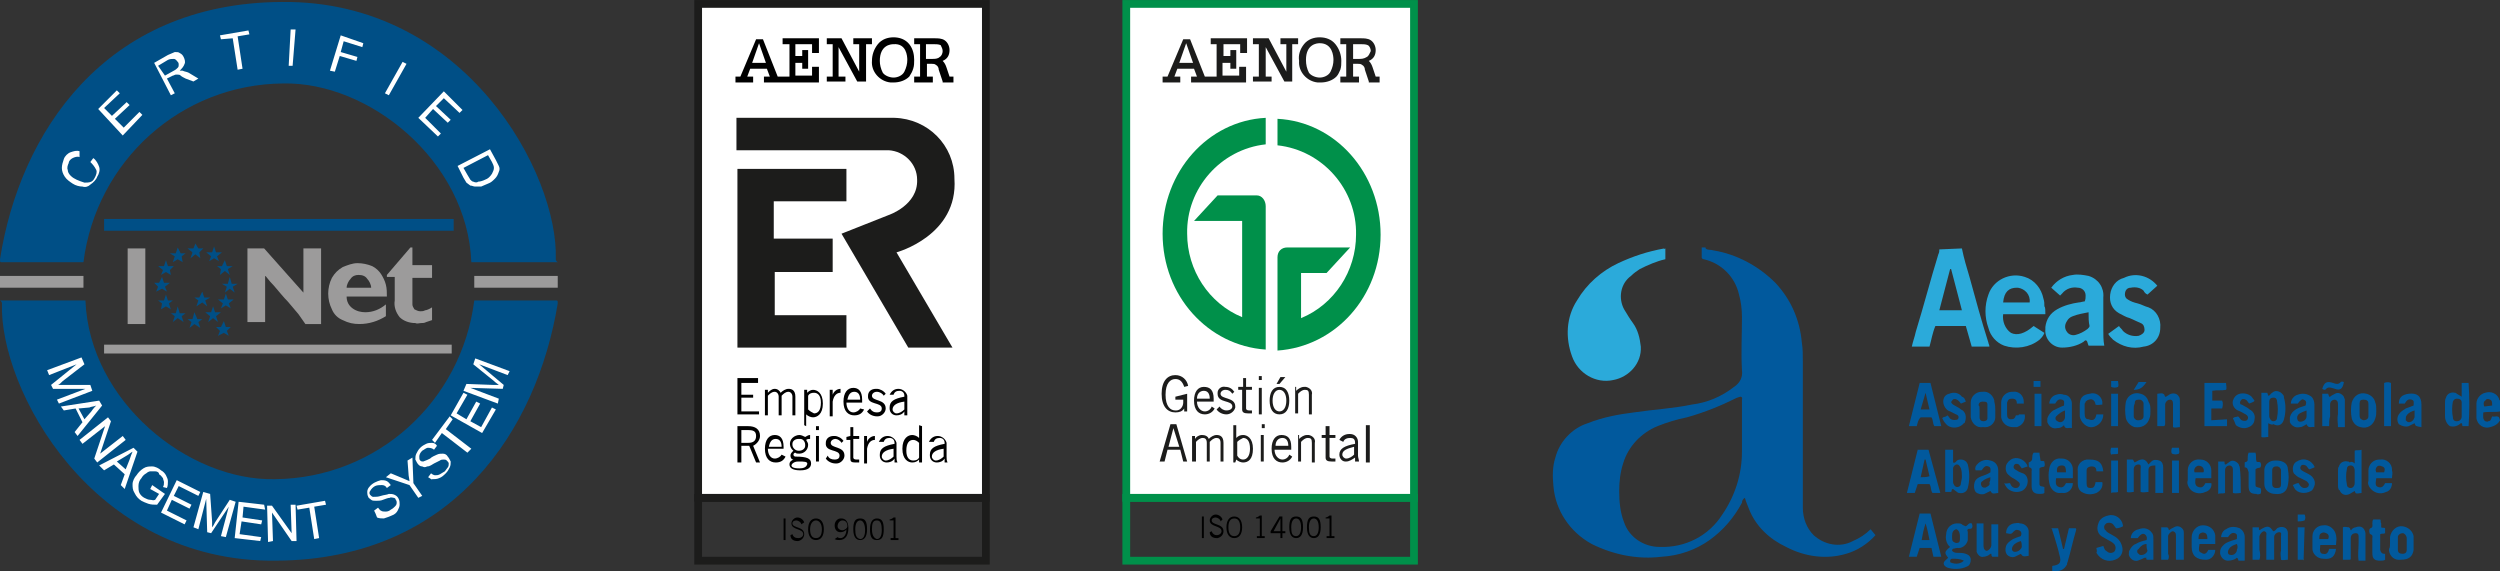 <?xml version="1.0" encoding="utf-8"?>
<!-- Generator: Adobe Illustrator 22.0.0, SVG Export Plug-In . SVG Version: 6.00 Build 0)  -->
<svg version="1.2" baseProfile="tiny" id="Capa_1" xmlns="http://www.w3.org/2000/svg" xmlns:xlink="http://www.w3.org/1999/xlink"
	 x="0px" y="0px" viewBox="0 0 254.6 58.2" xml:space="preserve">
<rect x="0" y="0" width="254.6" height="58.2" fill="#333333" stroke="none"/>
<title>logos-certificados</title>
<g id="Capa_2_1_">
	<g id="Capa_1-2">
		<g>
			<g>
				<path d="M80,52.8V55h-0.2v-2.2H80z"/>
				<path d="M81.6,53.4c0-0.2-0.3-0.4-0.5-0.4c-0.2,0-0.4,0.1-0.4,0.3c0,0.5,1.2,0.3,1.2,1.1c0,0.3-0.2,0.6-0.6,0.7c0,0-0.1,0-0.1,0
					c-0.4,0-0.7-0.2-0.7-0.6l0.2-0.1c0.1,0.3,0.3,0.4,0.6,0.4c0.3,0,0.5-0.2,0.5-0.4c0-0.6-1.2-0.4-1.2-1.1c0-0.3,0.3-0.6,0.6-0.6
					c0,0,0,0,0,0l0,0c0.3,0,0.6,0.2,0.7,0.5L81.6,53.4z"/>
				<path d="M83.1,52.8c0.5,0,0.8,0.4,0.8,1.1S83.6,55,83.1,55s-0.8-0.4-0.8-1.1S82.6,52.8,83.1,52.8z M83.1,54.8
					c0.4,0,0.6-0.3,0.6-0.9S83.4,53,83.1,53s-0.6,0.3-0.6,0.9S82.7,54.8,83.1,54.8L83.1,54.8z"/>
				<path d="M85.3,54.7c0.1,0.1,0.2,0.1,0.3,0.1c0.3,0,0.6-0.3,0.6-0.9c-0.1,0.2-0.4,0.3-0.6,0.3c-0.4,0-0.6-0.3-0.6-0.7
					c0,0,0,0,0,0l0,0c0-0.4,0.3-0.7,0.6-0.7c0,0,0,0,0.1,0c0.4,0,0.7,0.3,0.7,1c0,0.7-0.3,1.2-0.9,1.2c-0.2,0-0.3,0-0.5-0.1
					L85.3,54.7z M85.8,54c0.2,0,0.5-0.2,0.5-0.4c0-0.4-0.2-0.6-0.5-0.6c-0.3,0-0.5,0.3-0.5,0.6C85.3,53.8,85.5,54,85.8,54L85.8,54z"
					/>
				<path d="M87.6,52.8c0.5,0,0.7,0.3,0.7,1.1S88,55,87.6,55s-0.7-0.3-0.7-1.1S87.1,52.8,87.6,52.8z M87.6,54.9
					c0.3,0,0.5-0.3,0.5-0.9s-0.2-1-0.5-1s-0.5,0.3-0.5,0.9S87.2,54.8,87.6,54.9L87.6,54.9z"/>
				<path d="M89.3,52.8c0.5,0,0.7,0.3,0.7,1.1S89.8,55,89.3,55s-0.7-0.3-0.7-1.1S88.9,52.8,89.3,52.8z M89.3,54.9
					c0.3,0,0.5-0.3,0.5-0.9S89.7,53,89.3,53s-0.5,0.3-0.5,0.9S89,54.8,89.3,54.9L89.3,54.9z"/>
				<path d="M90.7,55v-0.2H91V53l-0.4,0v-0.1c0.1,0,0.3-0.1,0.4-0.2h0.2v2.1h0.3V55L90.7,55z"/>
			</g>
			<rect x="71.1" y="0.4" fill="#FFFFFF" width="29.3" height="50.3"/>
			<rect x="71.1" y="0.4" fill="none" stroke="#1C1C1B" stroke-width="0.79" stroke-miterlimit="3.86" width="29.3" height="50.3"/>
			<path fill="#1C1C1B" d="M75,12h16.1c3.4,0.1,6.1,2.8,6.1,6.2c0.4,5.8-5.9,7.5-5.9,7.5l5.7,9.7h-4.5l-6.8-11.6l4.8-1.9
				c0,0,3-1,2.9-3.6c0-1.6-1.3-2.9-2.9-3H75V12"/>
			<polygon fill="#1C1C1B" points="75.1,17.2 86.2,17.2 86.2,20.5 78.8,20.5 78.8,24.3 84.8,24.3 84.8,27.7 78.9,27.7 78.9,32.1 
				86.2,32.1 86.2,35.4 75.1,35.4 			"/>
			<g>
				<path d="M77.2,38.6V39h-1.7v1.2h1.2v0.3h-1.2v1.4h1.8v0.3h-2.2v-3.7H77.2z"/>
				<path d="M77.9,42.3v-2.6h0.3V40l0,0c0.2-0.2,0.4-0.4,0.7-0.4c0.3,0,0.5,0.2,0.6,0.4c0.2-0.2,0.5-0.4,0.8-0.4
					c0.3,0,0.7,0.1,0.7,0.8v1.9h-0.3v-1.9c0-0.3-0.2-0.5-0.4-0.5c-0.3,0-0.5,0.2-0.7,0.4v2h-0.3v-1.9c0-0.3-0.2-0.5-0.4-0.5
					c-0.3,0-0.5,0.2-0.7,0.4v2H77.9z"/>
				<path d="M81.9,43.3v-3.6h0.3V40l0,0c0.2-0.2,0.4-0.3,0.6-0.3c0.4,0,1,0.3,1,1.4s-0.6,1.4-1,1.4c-0.2,0-0.5-0.1-0.7-0.3h0v1.2
					L81.9,43.3z M82.3,41.7c0.2,0.2,0.4,0.3,0.6,0.4c0.4,0,0.7-0.3,0.7-1.1c0-0.7-0.3-1-0.7-1c-0.3,0-0.5,0.1-0.6,0.3L82.3,41.7z"/>
				<path d="M84.5,39.7h0.3v0.5l0,0c0.1-0.3,0.4-0.6,0.8-0.6V40c-0.4,0-0.7,0.3-0.8,0.9v1.5h-0.3L84.5,39.7z"/>
				<path d="M88,41.7c-0.2,0.4-0.5,0.6-1,0.6c-0.6,0-1.1-0.4-1.1-1.4c0-0.9,0.4-1.4,1-1.4c0.5,0,0.9,0.3,0.9,1.2V41h-1.6
					c0,0.6,0.3,1,0.7,1c0.3,0,0.6-0.2,0.7-0.4L88,41.7z M87.6,40.7c0-0.5-0.2-0.8-0.6-0.8s-0.6,0.3-0.7,0.8H87.6z"/>
				<path d="M88.6,41.6c0.2,0.3,0.4,0.4,0.7,0.4c0.4,0,0.5-0.2,0.5-0.4c0-0.7-1.5-0.3-1.4-1.3c0-0.4,0.3-0.7,0.8-0.7c0,0,0,0,0.1,0
					c0.3,0,0.7,0.2,0.9,0.5l-0.2,0.2c-0.1-0.2-0.4-0.4-0.7-0.4c-0.3,0-0.5,0.2-0.5,0.4c0,0.6,1.4,0.3,1.4,1.3c0,0.4-0.4,0.8-0.8,0.8
					c0,0,0,0-0.1,0c-0.4,0-0.8-0.2-1-0.5L88.6,41.6z"/>
				<path d="M90.6,40.2c0.2-0.4,0.5-0.6,0.9-0.6c0.4,0,0.8,0.3,0.9,0.7c0,0,0,0.1,0,0.1v1.3c0,0.2,0,0.4,0,0.6h-0.3l0-0.4
					c-0.2,0.3-0.5,0.4-0.8,0.4c-0.4,0-0.7-0.3-0.7-0.7c0,0,0-0.1,0-0.1c0-0.6,0.4-0.9,1.5-1.1v-0.1c0-0.3-0.2-0.5-0.5-0.5
					c-0.3,0-0.5,0.1-0.6,0.4L90.6,40.2z M92.1,40.9c-0.8,0.1-1.2,0.4-1.2,0.8c0,0.2,0.2,0.4,0.4,0.4c0.3,0,0.6-0.2,0.8-0.4
					L92.1,40.9z"/>
				<path d="M75.1,47.1v-3.7h1.1c0.7,0,1.2,0.3,1.2,1c0,0.4-0.3,0.8-0.7,1l0.7,1.7H77l-0.7-1.7h-0.8v1.7L75.1,47.1z M75.5,45.1h0.7
					c0.5,0,0.8-0.2,0.8-0.7s-0.3-0.6-0.8-0.6h-0.7L75.5,45.1z"/>
				<path d="M80,46.5c-0.2,0.4-0.5,0.6-1,0.6c-0.6,0-1.1-0.4-1.1-1.4c0-0.9,0.4-1.4,1-1.4c0.5,0,0.9,0.3,0.9,1.2v0.2h-1.6
					c0,0.6,0.3,1,0.7,1c0.3,0,0.6-0.2,0.7-0.4L80,46.5z M79.6,45.5c0-0.5-0.2-0.8-0.6-0.8s-0.6,0.3-0.7,0.8H79.6z"/>
				<path d="M82.5,44.7c-0.1,0-0.3,0-0.4,0.1c0.1,0.2,0.2,0.3,0.2,0.5c0,0.5-0.4,0.9-0.9,0.9c0,0,0,0,0,0c0,0,0,0,0,0
					c-0.2,0-0.3,0-0.4-0.1c-0.1,0-0.2,0.1-0.2,0.2c0,0.1,0.1,0.2,0.2,0.2c0,0,0,0,0,0c0,0,0,0,0,0c1.2,0,1.6,0.2,1.6,0.7
					c0,0.4-0.3,0.7-1.1,0.7c-0.7,0-1.1-0.2-1.1-0.6c0-0.3,0.2-0.4,0.4-0.5c-0.2,0-0.3-0.2-0.3-0.4c0-0.2,0.1-0.3,0.3-0.5
					c-0.4-0.3-0.5-0.9-0.1-1.3c0.2-0.2,0.5-0.3,0.7-0.3c0.2,0,0.4,0.1,0.6,0.2c0.2-0.1,0.3-0.2,0.5-0.2L82.5,44.7z M81.3,47
					c-0.5,0-0.7,0.3-0.7,0.4s0.1,0.3,0.8,0.3c0.4,0,0.7-0.1,0.8-0.4S81.9,47,81.3,47z M81.3,44.7c-0.3,0-0.6,0.2-0.6,0.5
					c0,0,0,0,0,0c0,0,0,0.1,0,0.1c0,0.3,0.3,0.6,0.6,0.6c0,0,0,0,0.1,0c0.3,0,0.6-0.2,0.6-0.5c0,0,0,0,0-0.1c0-0.3-0.2-0.6-0.5-0.6
					C81.4,44.7,81.4,44.7,81.3,44.7L81.3,44.7z"/>
				<path d="M83.4,43.4v0.4h-0.3v-0.4H83.4z M83.1,44.4h0.3v2.6h-0.3V44.4z"/>
				<path d="M84.3,46.4c0.1,0.3,0.4,0.4,0.7,0.4c0.4,0,0.5-0.2,0.5-0.4c0-0.7-1.5-0.3-1.4-1.3c0-0.4,0.3-0.7,0.8-0.7c0,0,0,0,0,0
					c0,0,0,0,0.1,0c0.3,0,0.7,0.2,0.9,0.5l-0.2,0.2c-0.1-0.2-0.4-0.4-0.6-0.4c-0.3,0-0.5,0.2-0.5,0.4c0,0.6,1.4,0.3,1.4,1.3
					c0,0.4-0.4,0.8-0.8,0.8c0,0,0,0,0,0c0,0,0,0-0.1,0c-0.4,0-0.8-0.2-1-0.5L84.3,46.4z"/>
				<path d="M86.6,44.4v-0.9h0.3v0.9h0.6v0.3h-0.6v1.9c0,0.1,0.1,0.2,0.3,0.2c0.1,0,0.2,0,0.3,0v0.3c-0.1,0-0.3,0-0.4,0
					c-0.4,0-0.5-0.1-0.5-0.4v-1.9h-0.4v-0.3L86.6,44.4z"/>
				<path d="M88,44.4h0.3V45l0,0c0.1-0.3,0.4-0.6,0.8-0.6v0.4c-0.4,0-0.7,0.3-0.8,0.9v1.5H88L88,44.4z"/>
				<path d="M89.5,45c0.2-0.4,0.5-0.6,0.9-0.6c0.4,0,0.8,0.3,0.9,0.7c0,0,0,0.1,0,0.1v1.3c0,0.2,0,0.4,0.1,0.6h-0.3l0-0.4
					c-0.2,0.3-0.5,0.4-0.8,0.4c-0.4,0-0.7-0.3-0.7-0.7c0,0,0,0,0-0.1c0-0.6,0.4-0.9,1.5-1.1v-0.1c0-0.3-0.2-0.5-0.5-0.5
					c-0.3,0-0.5,0.1-0.6,0.4L89.5,45z M91,45.7c-0.8,0.1-1.2,0.4-1.2,0.8c0,0.2,0.2,0.4,0.4,0.4c0.3,0,0.6-0.2,0.8-0.4L91,45.7z"/>
				<path d="M93.9,43.4v3.1c0,0.2,0,0.4,0,0.6h-0.3l0-0.3c-0.2,0.2-0.4,0.3-0.7,0.3c-0.4,0-1-0.3-1-1.4s0.6-1.4,1-1.4
					c0.2,0,0.5,0.1,0.7,0.3h0v-1.3L93.9,43.4z M93.6,45.1c-0.2-0.2-0.4-0.3-0.6-0.3c-0.4,0-0.7,0.3-0.7,1.1c0,0.7,0.3,1,0.7,1
					c0.3,0,0.5-0.1,0.6-0.3V45.1z"/>
				<path d="M94.6,45c0.2-0.4,0.5-0.6,0.9-0.6c0.4,0,0.8,0.3,0.9,0.7c0,0,0,0.1,0,0.1v1.3c0,0.2,0,0.4,0.1,0.6h-0.3l0-0.4
					c-0.2,0.3-0.5,0.4-0.8,0.4c-0.4,0-0.7-0.3-0.7-0.7c0,0,0-0.1,0-0.1c0-0.6,0.4-0.9,1.5-1.1v-0.1c0-0.3-0.2-0.5-0.5-0.5
					c-0.3,0-0.5,0.1-0.6,0.4L94.6,45z M96.1,45.7c-0.8,0.1-1.2,0.4-1.2,0.8c0,0.2,0.2,0.4,0.4,0.4c0.3,0,0.6-0.2,0.8-0.4L96.1,45.7z
					"/>
			</g>
			<rect x="71.1" y="50.7" fill="none" stroke="#1C1C1B" stroke-width="0.79" stroke-miterlimit="3.86" width="29.3" height="6.4"/>
			<g>
				<path d="M92.6,4.5c-0.4-0.5-1-0.7-1.6-0.7c-0.6,0-1.2,0.2-1.6,0.7C89,5,88.8,5.6,88.8,6.2c-0.1,1.1,0.8,2.1,1.9,2.2
					c0.1,0,0.2,0,0.3,0c0.6,0,1.2-0.2,1.6-0.6C92.8,7.5,92.9,7.3,93,7c0.1-0.3,0.1-0.6,0.1-0.9C93.1,5.6,93,5,92.6,4.5 M92.4,6.1
					c0,0.4-0.1,0.8-0.3,1.2c-0.2,0.4-0.7,0.6-1.1,0.6c-0.4,0-0.9-0.2-1.1-0.5c-0.2-0.4-0.3-0.8-0.3-1.2c0-1.6,1.1-1.7,1.4-1.7
					C92.3,4.4,92.4,5.7,92.4,6.1"/>
				<path d="M79.8,4.5h0.6v3.3h-1.2l-1.5-3.8H77l-1.6,3.8h-0.5v0.6h1.8V7.8h-0.6l0.3-0.8h1.7l0.3,0.8h-0.6v0.6h5.6V6.8h-0.7v0.9
					h-1.7V6.4h0.7V7h0.6V5.1h-0.6v0.6h-0.7V4.5h1.7v0.9h0.7V3.9h-3.7V4.5z M76.6,6.4l0.7-2l0.7,2H76.6z"/>
				<polygon points="86.9,4.5 87.5,4.5 87.5,7.3 85.7,3.9 84.2,3.9 84.2,4.5 84.8,4.5 84.8,7.8 84.2,7.8 84.2,8.3 86.1,8.3 
					86.1,7.8 85.4,7.8 85.4,4.8 87.3,8.3 88.2,8.3 88.2,4.5 88.8,4.5 88.8,3.9 86.9,3.9 				"/>
				<path d="M96.7,7.8l-0.3-0.9c-0.1-0.3-0.2-0.5-0.4-0.7c0.5-0.2,0.7-0.6,0.7-1.1c0-0.4-0.2-0.8-0.5-1c-0.3-0.2-0.7-0.2-1-0.2h-2.1
					v0.6h0.6v3.3h-0.6v0.6H95V7.8h-0.6V6.5h0.5c0.1,0,0.3,0,0.4,0.1c0.2,0.1,0.3,0.3,0.3,0.5l0.4,1.2l0,0.1h1.1V7.8H96.7z M95.7,5.8
					C95.5,6,95.2,6,94.9,6h-0.6V4.5h0.8c0.2,0,0.5,0,0.7,0.1C95.9,4.8,96,5,96,5.2C96,5.4,95.9,5.7,95.7,5.8"/>
			</g>
		</g>
		<g>
			<rect x="114.7" y="0.4" fill="#FFFFFF" width="29.3" height="50.3"/>
			
				<rect x="114.7" y="0.4" fill="none" stroke="#00904A" stroke-width="0.79" stroke-miterlimit="3.86" width="29.3" height="50.3"/>
			
				<rect x="114.7" y="50.7" fill="none" stroke="#00904A" stroke-width="0.79" stroke-miterlimit="3.86" width="29.3" height="6.4"/>
			<path fill="#1C1C1B" d="M118.6,47l0.3-1.2h1.3l0.3,1.2h0.4l-1.1-3.8h-0.6l-1.1,3.8H118.6z M119.5,43.6L119.5,43.6l0.6,1.9H119
				L119.5,43.6z"/>
			<path fill="#1C1C1B" d="M121.8,47v-2c0.2-0.2,0.4-0.4,0.7-0.4c0.2,0,0.4,0.1,0.4,0.5V47h0.3v-2c0.2-0.2,0.4-0.4,0.7-0.4
				c0.2,0,0.4,0.1,0.4,0.5V47h0.3v-1.9c0-0.7-0.4-0.8-0.7-0.8c-0.3,0-0.6,0.2-0.8,0.4c-0.1-0.3-0.4-0.4-0.7-0.4
				c-0.3,0-0.6,0.2-0.7,0.4l0,0v-0.3h-0.3V47L121.8,47"/>
			<path fill="#1C1C1B" d="M126,45c0.2-0.2,0.4-0.3,0.6-0.4c0.4,0,0.7,0.3,0.7,1.1c0,0.7-0.3,1.1-0.7,1.1c-0.3,0-0.5-0.2-0.6-0.4V45
				 M125.6,43.3v3.2c0,0.2,0,0.4,0,0.6h0.2l0.1-0.3c0.2,0.2,0.5,0.3,0.7,0.3c0.5,0,1-0.3,1-1.4s-0.6-1.4-1-1.4
				c-0.3,0-0.5,0.1-0.7,0.3h0v-1.3L125.6,43.3z"/>
			<path fill="#1C1C1B" d="M128.8,43.2h-0.3v0.4h0.3V43.2z M128.4,47h0.3v-2.7h-0.3V47z"/>
			<path fill="#1C1C1B" d="M129.9,45.4c0-0.5,0.3-0.8,0.7-0.8s0.6,0.3,0.6,0.8H129.9 M131.3,46.3c-0.1,0.3-0.4,0.5-0.7,0.5
				c-0.4,0-0.8-0.4-0.8-1h1.7v-0.3c0-0.9-0.4-1.2-1-1.2c-0.6,0-1,0.5-1,1.4c0,1,0.5,1.4,1.1,1.4c0.4,0,0.8-0.2,1-0.6L131.3,46.3z"/>
			<path fill="#1C1C1B" d="M132.2,44.3V47h0.3v-2c0.2-0.2,0.4-0.4,0.7-0.4c0.3,0,0.4,0.1,0.4,0.5v2h0.3v-2c0.1-0.4-0.2-0.7-0.6-0.8
				c-0.1,0-0.1,0-0.2,0c-0.3,0-0.6,0.2-0.8,0.4l0,0v-0.4L132.2,44.3"/>
			<path fill="#1C1C1B" d="M134.6,44.3v0.3h0.4v2c0,0.3,0.2,0.4,0.6,0.4c0.1,0,0.3,0,0.4,0v-0.3c-0.1,0-0.2,0-0.3,0
				c-0.2,0-0.3-0.1-0.3-0.2v-1.9h0.6v-0.3h-0.6v-0.9H135v0.9L134.6,44.3"/>
			<path fill="#1C1C1B" d="M137.9,46.3c-0.2,0.2-0.5,0.4-0.8,0.4c-0.2,0-0.4-0.2-0.4-0.4c0-0.4,0.4-0.6,1.2-0.8L137.9,46.3
				 M136.8,45c0.1-0.3,0.4-0.4,0.7-0.4c0.3,0,0.5,0.1,0.5,0.5v0.1c-1.1,0.2-1.6,0.5-1.6,1.1c0,0.4,0.3,0.7,0.6,0.7c0,0,0.1,0,0.1,0
				c0.3,0,0.6-0.2,0.9-0.4l0,0.4h0.4c0-0.2-0.1-0.4-0.1-0.6v-1.4c0-0.4-0.3-0.8-0.8-0.8c0,0-0.1,0-0.1,0c-0.4,0-0.8,0.2-1,0.6
				L136.8,45z"/>
			<rect x="139.1" y="43.3" fill="#1C1C1B" width="0.4" height="3.8"/>
			<path fill="#1C1C1B" d="M119.7,40.4v0.3h0.8V41c0,0.4-0.3,0.8-0.7,0.8c0,0-0.1,0-0.1,0c-0.5,0-1-0.4-1-1.6s0.5-1.6,1-1.6
				c0.4,0,0.7,0.2,0.9,0.8l0.4-0.1c-0.1-0.6-0.6-1.1-1.3-1.1c-0.8,0-1.4,0.6-1.4,1.9s0.6,1.9,1.4,1.9c0.4,0,0.7-0.1,0.9-0.4l0,0v0.3
				h0.3v-1.8L119.7,40.4"/>
			<path fill="#1C1C1B" d="M121.9,40.6c0-0.5,0.3-0.8,0.7-0.8s0.6,0.3,0.6,0.8H121.9 M123.4,41.4c-0.1,0.3-0.4,0.5-0.7,0.5
				c-0.4,0-0.8-0.4-0.8-1h1.7v-0.3c0-0.9-0.4-1.2-1-1.2c-0.6,0-1,0.5-1,1.4c0,1,0.5,1.4,1.1,1.4c0.4,0,0.8-0.2,1-0.6L123.4,41.4z"/>
			<path fill="#1C1C1B" d="M123.9,41.7c0.2,0.3,0.6,0.5,1,0.5c0.4,0,0.8-0.3,0.9-0.7c0,0,0,0,0-0.1c0-1-1.5-0.7-1.5-1.3
				c0-0.2,0.2-0.4,0.5-0.4c0.3,0,0.5,0.1,0.7,0.4l0.2-0.2c-0.2-0.3-0.5-0.5-0.9-0.5c-0.4-0.1-0.8,0.2-0.8,0.6c0,0,0,0.1,0,0.1
				c0,1,1.5,0.6,1.5,1.3c0,0.2-0.2,0.4-0.6,0.4c-0.3,0-0.6-0.2-0.7-0.4L123.9,41.7"/>
			<path fill="#1C1C1B" d="M126.1,39.4v0.3h0.4v2c0,0.3,0.2,0.4,0.6,0.4c0.1,0,0.3,0,0.4,0v-0.3c-0.1,0-0.2,0-0.3,0
				c-0.2,0-0.3-0.1-0.3-0.2v-1.9h0.6v-0.3h-0.6v-0.9h-0.3v0.9L126.1,39.4"/>
			<path fill="#1C1C1B" d="M128.5,38.3h-0.3v0.4h0.3V38.3z M128.2,42.2h0.3v-2.7h-0.3V42.2z"/>
			<path fill="#1C1C1B" d="M131.3,40.8c0-0.8-0.3-1.4-1-1.4s-1,0.6-1,1.4s0.3,1.4,1,1.4S131.3,41.6,131.3,40.8 M131,40.8
				c0,0.7-0.3,1.1-0.7,1.1s-0.7-0.4-0.7-1.1s0.3-1.1,0.7-1.1S131,40.1,131,40.8 M130.4,38.4l-0.4,0.7h0.3l0.6-0.7H130.4z"/>
			<path fill="#1C1C1B" d="M131.9,39.4v2.7h0.3v-2c0.2-0.2,0.4-0.4,0.7-0.4c0.3,0,0.4,0.1,0.4,0.5v2h0.3v-2c0.1-0.4-0.2-0.7-0.6-0.8
				c-0.1,0-0.1,0-0.2,0c-0.3,0-0.6,0.2-0.8,0.4l0,0v-0.4L131.9,39.4"/>
			<path fill="#00904A" d="M130.1,26.2c0-0.6,0.4-1,1-1h6.4l-2.4,2.6h-2.6v4.6c3.4-1.4,5.6-4.8,5.6-8.5c0.1-4.6-3.4-8.6-8-9.1v-2.7
				c5.9,0.3,10.5,5.5,10.5,11.8s-4.6,11.4-10.5,11.8L130.1,26.2"/>
			<path fill="#00904A" d="M128.9,21c0-0.6-0.4-1.1-0.9-1.1c0,0,0,0,0,0c0,0,0,0-0.1,0H124l-2.4,2.6h4.9v9.8
				c-3.4-1.4-5.6-4.8-5.6-8.5c-0.1-4.6,3.4-8.6,8-9.1v-2.7c-5.9,0.3-10.5,5.5-10.5,11.8s4.6,11.4,10.5,11.8L128.9,21"/>
			<path fill="#1C1C1B" d="M136,4.5c-0.4-0.5-1-0.7-1.6-0.7c-0.6,0-1.2,0.2-1.6,0.7c-0.4,0.5-0.6,1.1-0.5,1.7
				c-0.1,1.1,0.8,2.1,1.9,2.2c0.1,0,0.2,0,0.3,0c0.6,0,1.2-0.2,1.6-0.6c0.2-0.2,0.3-0.5,0.4-0.7c0.1-0.3,0.1-0.6,0.1-0.9
				C136.6,5.6,136.4,5,136,4.5 M135.8,6.1c0,0.4-0.1,0.8-0.3,1.2c-0.2,0.4-0.7,0.6-1.1,0.6c-0.4,0-0.9-0.2-1.1-0.5
				C133.1,7,133,6.6,133,6.1c0-1.6,1.1-1.7,1.4-1.7C135.7,4.4,135.8,5.7,135.8,6.1"/>
			<path fill="#1C1C1B" d="M123.3,4.5h0.6v3.3h-1.2l-1.5-3.8h-0.7l-1.6,3.8h-0.5v0.6h1.8V7.8h-0.6l0.3-0.8h1.7l0.3,0.8h-0.6v0.6h5.6
				V6.8h-0.7v0.9h-1.7V6.4h0.8V7h0.6V5.1h-0.6v0.6h-0.7V4.5h1.7v0.9h0.7V3.9h-3.7V4.5z M120.1,6.4l0.7-2l0.7,2L120.1,6.4z"/>
			<polygon fill="#1C1C1B" points="130.4,4.5 131,4.5 131,7.3 129.2,3.9 127.6,3.9 127.6,4.5 128.2,4.5 128.2,7.8 127.6,7.8 
				127.6,8.3 129.5,8.3 129.5,7.8 128.9,7.8 128.9,4.8 130.8,8.3 131.6,8.3 131.6,4.5 132.2,4.5 132.2,3.9 130.4,3.9 			"/>
			<path fill="#1C1C1B" d="M140.1,7.8l-0.3-0.9c-0.1-0.3-0.2-0.5-0.4-0.7c0.5-0.2,0.7-0.6,0.7-1.1c0-0.4-0.2-0.8-0.5-1
				c-0.3-0.2-0.7-0.2-1-0.2h-2.1v0.6h0.6v3.3h-0.6v0.6h1.9V7.8h-0.6V6.5h0.5c0.1,0,0.3,0,0.4,0.1c0.2,0.1,0.3,0.3,0.3,0.5l0.4,1.2
				l0,0.1h1.1V7.8H140.1z M139.2,5.8C138.9,6,138.6,6,138.4,6h-0.6V4.5h0.8c0.2,0,0.5,0,0.7,0.1c0.2,0.1,0.3,0.4,0.3,0.6
				C139.5,5.4,139.4,5.7,139.2,5.8"/>
			<g>
				<path d="M122.6,52.6v2.2h-0.2v-2.2H122.6z"/>
				<path d="M124.3,53.1c0-0.2-0.3-0.4-0.5-0.4c-0.2,0-0.4,0.1-0.4,0.3c0,0.5,1.2,0.3,1.2,1.1c0,0.3-0.2,0.6-0.6,0.7c0,0,0,0,0,0
					c0,0-0.1,0-0.1,0c-0.4,0-0.7-0.2-0.7-0.6l0.2-0.1c0.1,0.3,0.3,0.4,0.5,0.4c0.3,0,0.5-0.2,0.5-0.4c0-0.6-1.2-0.4-1.2-1.1
					c0-0.3,0.3-0.6,0.6-0.6c0,0,0,0,0,0l0,0c0.3,0,0.6,0.2,0.7,0.5L124.3,53.1z"/>
				<path d="M125.7,52.6c0.5,0,0.8,0.4,0.8,1.1s-0.3,1.1-0.8,1.1s-0.8-0.4-0.8-1.1S125.2,52.6,125.7,52.6z M125.7,54.6
					c0.4,0,0.6-0.3,0.6-0.9s-0.2-0.9-0.6-0.9s-0.6,0.3-0.6,0.9S125.3,54.6,125.7,54.6L125.7,54.6z"/>
				<path d="M128,54.8v-0.2h0.3v-1.8l-0.4,0v-0.1c0.1,0,0.3-0.1,0.4-0.2h0.2v2.1h0.3v0.2L128,54.8z"/>
				<path d="M130.6,54.3v0.5h-0.2v-0.5h-1v-0.2l0.9-1.5h0.3v1.5h0.3v0.2H130.6z M129.7,54.1h0.7v-1.3l0,0L129.7,54.1z"/>
				<path d="M132,52.6c0.5,0,0.7,0.3,0.7,1.1s-0.3,1.1-0.7,1.1s-0.7-0.3-0.7-1.1S131.5,52.6,132,52.6z M132,54.6
					c0.3,0,0.5-0.3,0.5-0.9s-0.2-0.9-0.5-0.9s-0.5,0.3-0.5,0.9S131.6,54.6,132,54.6L132,54.6z"/>
				<path d="M133.8,52.6c0.5,0,0.7,0.3,0.7,1.1s-0.3,1.1-0.7,1.1s-0.7-0.3-0.7-1.1S133.3,52.6,133.8,52.6z M133.8,54.6
					c0.3,0,0.5-0.3,0.5-0.9s-0.2-0.9-0.5-0.9s-0.5,0.3-0.5,0.9S133.4,54.6,133.8,54.6L133.8,54.6z"/>
				<path d="M135.1,54.8v-0.2h0.3v-1.8l-0.4,0v-0.1c0.1,0,0.3-0.1,0.4-0.2h0.2v2.1h0.3v0.2L135.1,54.8z"/>
			</g>
		</g>
		<g>
			<path fill="#01599D" d="M173.7,25.3c0.2,0.2,0.5,0.1,0.8,0.2c2.4,0.4,4.6,1.6,6.3,3.3c1.6,1.7,2.5,3.8,2.7,6.1
				c0.1,0.6,0.1,1.2,0.1,1.9c0,5,0,9.9,0,14.9c0,1.1,0.4,2.1,1.1,2.8c1.1,1,2.7,1.3,4,0.6c0.7-0.3,1.3-0.7,1.8-1.2l0.5,0.6
				c-0.8,0.9-1.9,1.6-3,1.9c-2,0.6-4.2,0.3-6.1-0.7c-1.7-0.8-3.1-2.1-3.8-3.9c-0.1-0.3-0.3-0.7-0.4-1.1c-0.2,0.1-0.3,0.3-0.3,0.5
				c-0.8,1.5-1.9,2.8-3.3,3.8c-1.4,1-3.1,1.6-4.9,1.7c-2.4,0.3-4.9-0.2-7.1-1.3c-2.2-1.2-3.7-3.4-3.9-5.9c-0.1-1-0.1-2,0.2-2.9
				c0.4-1.6,1.7-3,3.3-3.5c1.5-0.6,3.1-0.9,4.7-1.1c2-0.3,4-0.4,5.9-0.8c1.6-0.2,3-0.8,4.3-1.8c0.6-0.4,0.9-1,0.8-1.7
				c-0.1-1.8,0-3.6,0-5.4c0-0.8-0.1-1.6-0.3-2.3c-0.4-1.8-1.8-3.2-3.6-3.6c-0.1,0-0.2-0.1-0.2-0.2v-1H173.7z M177.3,40.4
				C177.3,40.4,177.3,40.3,177.3,40.4c-0.2,0-0.3,0.1-0.4,0.1c-1.6,0.8-3.3,1.5-5.1,2c-1,0.2-2,0.5-3,0.9c-1.7,0.7-3,2.1-3.5,3.8
				c-0.3,0.9-0.4,1.9-0.4,2.8c0,1.1,0.1,2.2,0.5,3.2c0.5,1.5,2,2.5,3.6,2.5c2.6,0.1,5-1.1,6.4-3.3c1.3-1.9,2-4.1,2-6.4
				c0-1.8,0-3.5,0-5.3C177.4,40.6,177.5,40.5,177.3,40.4z"/>
			<path fill="#2BAADA" d="M169.6,25.3v1.1c-0.9,0.2-1.8,0.6-2.6,1c-0.3,0.2-0.6,0.4-0.9,0.7c-1.1,0.8-1.3,2.3-0.7,3.4
				c0.3,0.5,0.6,1,0.9,1.4c0.5,0.7,0.7,1.5,0.8,2.4c0.1,1.7-1.2,3.1-2.8,3.4c-1.8,0.4-3.6-0.7-4.2-2.4c-0.7-1.9-0.6-4,0.5-5.7
				c1-1.7,2.5-3,4.2-3.8c1.5-0.7,3-1.2,4.7-1.5C169.4,25.4,169.4,25.4,169.6,25.3L169.6,25.3z"/>
			<path fill="#2BAADA" d="M199.8,25.3c0.2,1,0.5,2,0.8,3c0.6,2.2,1.2,4.4,1.9,6.6c0,0.1,0.1,0.2,0.1,0.4h-1.8l-0.6-2.1h-3.1
				c-0.3,0.7-0.4,1.4-0.6,2.1h-1.8c0.1-0.5,0.3-1,0.4-1.5c0.8-2.6,1.5-5.3,2.3-7.9c0.1-0.2,0.1-0.3,0.1-0.5L199.8,25.3z M198.7,27.4
				l-0.1,0l-1.1,4.2h2.3L198.7,27.4z"/>
			<path fill="#01599D" d="M254.6,42.8c-0.2,0.4-0.6,0.6-1,0.7c-0.6,0.2-1.3-0.2-1.4-0.9c0-0.1,0-0.1,0-0.2c0-0.4,0-0.9,0-1.3
				c0-0.5,0.4-1,0.9-1.1c0.6-0.2,1.2,0.1,1.4,0.6c0,0.1,0,0.1,0.1,0.2v1.1c-0.5,0.1-1.1,0-1.7,0.1c0,0.3-0.1,0.7,0.2,0.9
				c0.1,0,0.2,0.1,0.3,0c0.3,0,0.3-0.3,0.4-0.5c0.2,0.1,0.5-0.1,0.7,0.1L254.6,42.8z M253.8,41.3c0-0.3,0-0.5-0.2-0.6
				c-0.2-0.1-0.4-0.1-0.5,0.1c-0.2,0.1-0.2,0.4-0.1,0.6L253.8,41.3z"/>
			<path fill="#2BAADA" d="M208.9,29.3c0.5-0.7,1.3-1.2,2.2-1.3c0.5-0.1,1.1,0,1.6,0.1c1,0.3,1.6,1.2,1.5,2.2c0,1.1,0,2.2,0,3.3
				c0,0.5,0,1.1,0.1,1.6h-1.6c-0.1-0.2-0.1-0.4-0.2-0.5c-0.1-0.1-0.2,0-0.3,0.1c-0.6,0.4-1.4,0.6-2.2,0.6c-1,0-1.8-0.9-1.7-1.9
				c0-0.1,0-0.1,0-0.2c0.1-0.8,0.5-1.4,1.2-1.8c0.7-0.4,1.5-0.6,2.2-0.7c0.2,0,0.4-0.1,0.6-0.1c0.1-0.2,0.1-0.4,0.1-0.6
				c0-0.5-0.4-0.8-0.8-0.8c-0.6-0.1-1.2,0.1-1.6,0.6c-0.1,0.1-0.1,0.1-0.2,0.2L208.9,29.3z M212.7,31.8c-0.5,0.1-1.1,0.2-1.6,0.4
				c-0.3,0.1-0.5,0.3-0.6,0.5c-0.2,0.3-0.3,0.7,0,1.1c0.2,0.3,0.6,0.4,0.9,0.3c0.4-0.1,0.8-0.3,1.2-0.6c0.1-0.1,0.2-0.2,0.2-0.3
				C212.7,32.8,212.7,32.3,212.7,31.8L212.7,31.8z"/>
			<path fill="#2BAADA" d="M208.3,32h-4.3c-0.1,0.7,0.2,1.5,0.8,1.9c0.6,0.3,1.4,0.1,2.3-0.7l1.1,0.7c-0.1,0.3-0.3,0.5-0.5,0.7
				c-1,0.8-2.4,1-3.6,0.6c-0.8-0.3-1.4-1-1.6-1.8c-0.4-1.1-0.4-2.3,0-3.4c0.5-1.5,2.2-2.3,3.7-1.8c1,0.3,1.7,1.2,1.9,2.2
				c0.1,0.3,0.1,0.5,0.1,0.8C208.3,31.3,208.3,31.6,208.3,32z M204,30.8h2.7c0.1-0.8-0.5-1.4-1.2-1.5c0,0,0,0-0.1,0
				C204.6,29.3,204.1,29.7,204,30.8L204,30.8z"/>
			<path fill="#2BAADA" d="M219.7,29.1l-1,0.9c-0.2-0.1-0.3-0.2-0.4-0.4c-0.3-0.3-0.8-0.4-1.3-0.3c-0.4,0-0.6,0.3-0.6,0.7
				c0,0.2,0.1,0.4,0.3,0.5c0.3,0.2,0.6,0.3,1,0.4c0.4,0.1,0.7,0.3,1.1,0.4c0.8,0.3,1.3,1.2,1.2,2.1c0,1-0.7,1.8-1.7,1.9
				c-1.1,0.3-2.2,0-3.1-0.7c-0.2-0.2-0.4-0.4-0.5-0.6l1.1-0.8c0.1,0.2,0.3,0.3,0.4,0.5c0.4,0.4,1,0.6,1.6,0.5
				c0.3-0.1,0.6-0.3,0.6-0.6c0-0.3-0.1-0.6-0.4-0.7c-0.4-0.2-0.7-0.3-1.1-0.5c-0.4-0.1-0.7-0.3-1.1-0.5c-0.7-0.4-1-1.1-0.9-1.9
				c0.1-0.8,0.6-1.5,1.4-1.7C217.5,27.7,218.9,28.1,219.7,29.1z"/>
			<path fill="#01599D" d="M230.1,57h-0.7v-3.3h0.6c0.1,0,0,0.2,0.1,0.3c0.8-0.5,1-0.5,1.4,0.1c0.2,0,0.3-0.2,0.4-0.3
				c0.5-0.3,1.1-0.1,1.1,0.5c0,0.9,0,1.8,0,2.7c-0.2,0-0.5,0.1-0.7,0c0-0.3-0.1-0.6,0-0.9c0-0.5,0-1,0-1.5c0-0.2,0.1-0.4-0.2-0.4
				c-0.2,0-0.5,0.2-0.5,0.5c0,0.2,0,0.4,0,0.5V57c-0.3,0-0.5,0-0.8,0c0-0.6,0-1.1,0-1.7c0-0.2,0-0.5,0-0.7c0-0.2,0.1-0.4-0.2-0.5
				c-0.2,0-0.4,0.2-0.5,0.5c0,0.5,0,1,0,1.4C230.2,56.4,230.2,56.7,230.1,57z"/>
			<path fill="#01599D" d="M218.8,47.3c0.1-0.1,0.2-0.2,0.3-0.3c0.2-0.2,0.5-0.2,0.8-0.1c0.3,0.1,0.4,0.4,0.4,0.7c0,0.5,0,1.1,0,1.6
				c0,0.3,0,0.7,0,1c-0.3,0-0.5,0-0.8,0v-2.8c-0.5,0-0.7,0.1-0.7,0.5c0,0.7,0,1.4,0,2.2c-0.3,0-0.5,0.1-0.8,0v-2.1
				c0-0.1,0-0.2,0-0.2c0-0.2,0.1-0.5-0.2-0.5c-0.3,0-0.5,0.2-0.5,0.5c0,0.6,0,1.2,0,1.8v0.5c-0.2,0-0.5,0.1-0.7,0v-3.3
				c0.2,0,0.4,0,0.6,0c0.1,0.1,0.1,0.2,0.2,0.3C217.9,46.8,218.4,46.5,218.8,47.3z"/>
			<path fill="#01599D" d="M198.8,56.1c0.2,0.2,0.4,0.2,0.5,0.2c0.3,0,0.6,0,0.9,0.1c0.3,0.1,0.5,0.3,0.5,0.6c0,0.3-0.1,0.6-0.4,0.7
				c-0.6,0.3-1.4,0.3-2,0.1c-0.4-0.2-0.5-0.5-0.1-0.8c0.1-0.1,0.1-0.1,0.2-0.2c-0.4-0.5-0.4-0.6,0.2-1.1c-0.4-0.3-0.5-0.9-0.4-1.3
				c0-0.6,0.5-1.1,1.1-1.1c0.2,0,0.4,0,0.5,0.1c0.1,0.1,0.2,0.1,0.4,0.2c0.2-0.1,0.3-0.4,0.6-0.3c0.1,0.2,0.1,0.4,0,0.5
				c-0.1,0.1-0.3,0-0.4,0.1c-0.1,0.1,0,0.2,0,0.3c0,0.3,0,0.5,0,0.8c-0.1,0.5-0.6,0.9-1.1,0.8C199,55.9,198.8,55.8,198.8,56.1z
				 M198.8,54.6c0,0.1,0,0.2,0,0.2c0,0.3,0.1,0.4,0.4,0.5c0.3,0,0.4-0.1,0.4-0.4c0-0.1,0-0.2,0-0.3c0-0.4-0.2-0.7-0.4-0.7
				C198.9,54,198.8,54.2,198.8,54.6z M200,57.1c-0.4-0.2-0.8-0.2-1.2-0.2c-0.1,0-0.2,0.1-0.2,0.2c0,0.1,0,0.2,0.1,0.2
				C199.2,57.5,199.7,57.4,200,57.1L200,57.1z"/>
			<path fill="#01599D" d="M197.6,50.2h-0.8c-0.2-0.3-0.1-0.6-0.3-0.9c-0.4,0-0.8,0-1.2,0l-0.3,0.9h-0.8l1.1-4.4h1.1L197.6,50.2z
				 M195.6,48.6c0.3,0,0.6,0,0.9-0.1l-0.4-1.7H196L195.6,48.6z"/>
			<path fill="#01599D" d="M196.9,56.7l-0.2-0.9h-1.2l-0.3,0.9h-0.8l1.1-4.4c0.4,0,0.7,0,1.1,0l1.1,4.4L196.9,56.7z M196.1,53.3
				c-0.2,0.6-0.3,1.1-0.4,1.7c0.3,0,0.5,0,0.8,0C196.4,54.5,196.3,53.9,196.1,53.3L196.1,53.3z"/>
			<path fill="#01599D" d="M195.2,43.4h-0.8l1.1-4.4h1.1l1.1,4.4h-0.7c-0.2-0.3-0.1-0.6-0.3-0.9c-0.4,0-0.7,0-1.1,0
				C195.3,42.8,195.3,43.1,195.2,43.4z M196.1,40L196.1,40l-0.5,1.7c0.3,0,0.6,0,0.9,0L196.1,40z"/>
			<path fill="#01599D" d="M213.5,55.8l0.7-0.2c0.1,0.2,0.1,0.4,0.3,0.5c0.2,0.2,0.5,0.3,0.8,0.1c0,0,0,0,0,0c0.2-0.2,0.2-0.6,0-0.8
				c0,0,0,0,0,0c-0.2-0.2-0.4-0.3-0.6-0.4c-0.2-0.1-0.5-0.3-0.7-0.4c-0.4-0.3-0.5-0.8-0.3-1.3c0.1-0.4,0.5-0.7,1-0.8
				c0.7-0.2,1.4,0.3,1.5,1c0,0,0,0,0,0.1c-0.2,0.1-0.4,0.2-0.7,0.2c-0.1-0.1-0.2-0.3-0.3-0.4c-0.2-0.2-0.5-0.2-0.7-0.1
				c0,0,0,0-0.1,0.1c-0.2,0.2-0.1,0.5,0,0.6c0,0,0.1,0,0.1,0.1c0.2,0.2,0.5,0.3,0.8,0.5c0.4,0.2,0.7,0.6,0.8,1
				c0.2,0.6-0.1,1.2-0.7,1.4c-0.7,0.3-1.5,0-1.9-0.7C213.6,56.1,213.5,56,213.5,55.8z"/>
			<path fill="#01599D" d="M226.8,42.7v0.7h-2.3V39h2.2c0,0.2,0.1,0.5,0,0.7c-0.5,0.1-0.9,0-1.4,0.1c0,0.3,0,0.7,0,1h1
				c0.1,0.2,0.1,0.5,0,0.8h-1.1v1.2L226.8,42.7z"/>
			<path fill="#01599D" d="M239.8,47.2v-1.3c0.2-0.1,0.5,0,0.7-0.1v4.4c-0.6,0.1-0.6,0.1-0.7-0.2c-0.2,0.1-0.3,0.2-0.5,0.3
				c-0.4,0.2-0.8,0.1-1-0.3c0,0,0-0.1-0.1-0.1c-0.1-0.2-0.1-0.3-0.1-0.5c0-0.5,0-0.9,0-1.4c0-0.2,0-0.4,0.1-0.5
				c0.1-0.4,0.5-0.6,0.9-0.5c0.1,0,0.1,0,0.2,0.1C239.4,47,239.6,47,239.8,47.2z M239.8,48.6c0-0.2,0-0.5,0-0.7
				c0-0.2-0.1-0.5-0.4-0.5c0,0,0,0,0,0c-0.3,0-0.4,0.2-0.4,0.4c-0.1,0.5-0.1,1,0,1.5c0,0.2,0.1,0.4,0.4,0.4c0.2,0,0.4-0.2,0.4-0.5
				c0,0,0,0,0,0C239.8,49,239.8,48.8,239.8,48.6z"/>
			<path fill="#01599D" d="M231,43.1v1.4c-0.2,0-0.5,0.1-0.7,0v-4.5h0.6l0.1,0.3c0.2,0,0.2-0.2,0.4-0.3c0.3-0.3,0.8-0.2,1.1,0.2
				c0.1,0.1,0.1,0.2,0.1,0.3c0.2,0.7,0.2,1.5,0,2.2c-0.1,0.4-0.4,0.7-0.8,0.6c-0.1,0-0.2-0.1-0.3-0.1
				C231.4,43.3,231.2,43.2,231,43.1z M231.1,41.7c0,0.2,0,0.5,0,0.7c0,0.2,0.2,0.5,0.4,0.5c0,0,0,0,0,0c0.3,0,0.4-0.2,0.4-0.4
				c0.1-0.5,0.1-1.1,0-1.6c0-0.2-0.1-0.4-0.3-0.4c0,0-0.1,0-0.1,0c-0.3,0-0.4,0.2-0.4,0.4C231.1,41.3,231.1,41.5,231.1,41.7z"/>
			<path fill="#01599D" d="M198.1,45.8c0.2,0,0.4,0,0.6,0c0.1,0,0.1,0,0.2,0v1.3c0.2,0.1,0.3-0.1,0.4-0.2c0.3-0.2,0.8-0.1,1,0.2
				c0,0.1,0.1,0.1,0.1,0.2c0.2,0.8,0.2,1.6,0,2.4c-0.1,0.4-0.5,0.6-0.9,0.5c-0.1,0-0.2-0.1-0.2-0.1c-0.1-0.1-0.3-0.2-0.4-0.3
				c-0.2,0-0.1,0.2-0.2,0.3c-0.2,0-0.4,0-0.6,0L198.1,45.8z M199.8,48.6c0-0.3,0-0.6-0.1-0.9c-0.1-0.2-0.2-0.4-0.4-0.4
				c-0.2,0-0.4,0.2-0.4,0.4c0,0,0,0,0,0c0,0.5,0,0.9,0,1.4c0,0.2,0.2,0.5,0.4,0.5c0,0,0,0,0,0c0.3,0,0.4-0.2,0.4-0.4
				C199.7,49.1,199.8,48.8,199.8,48.6L199.8,48.6z"/>
			<path fill="#01599D" d="M250.7,40.4V39c0.2,0,0.5,0,0.7,0c0.1,1.5,0.1,2.9,0,4.4c-0.2,0-0.4,0-0.6,0c-0.1-0.1,0-0.2-0.1-0.3
				c0,0,0,0-0.1,0c-0.3,0.3-0.7,0.4-1.1,0.3c-0.3-0.2-0.5-0.6-0.5-1c0-0.5,0-0.9,0-1.4c0-0.2,0-0.3,0.1-0.5c0.1-0.4,0.5-0.6,0.9-0.5
				c0.1,0,0.1,0,0.2,0.1C250.4,40.2,250.5,40.3,250.7,40.4z M250.7,41.8L250.7,41.8c0-0.3,0-0.5,0-0.8c0-0.3-0.2-0.4-0.5-0.4
				c-0.2,0-0.3,0.1-0.4,0.3c-0.1,0.5-0.1,1.1,0,1.6c0,0.2,0.1,0.4,0.4,0.4c0.3,0,0.5-0.2,0.5-0.5c0,0,0,0,0,0
				C250.7,42.2,250.7,42,250.7,41.8z"/>
			<path fill="#01599D" d="M245.9,43.1c-0.2,0.1-0.4,0.2-0.6,0.3c-0.3,0.1-0.7,0-1-0.2c-0.2-0.3-0.2-0.7,0-1
				c0.2-0.3,0.4-0.4,0.7-0.6c0.3-0.1,0.5-0.2,0.8-0.3c0-0.3,0.1-0.5-0.2-0.6c-0.4-0.1-0.5,0.1-0.7,0.4h-0.6c0-0.6,0.3-0.9,1-1
				c0.8-0.1,1.3,0.2,1.3,1.1c0,0.8,0,1.5,0,2.3C246,43.4,246,43.4,245.9,43.1z M245.9,41.8c-0.3,0.1-0.6,0.2-0.8,0.5
				c-0.1,0.1-0.1,0.3-0.1,0.5c0.1,0.1,0.2,0.2,0.3,0.2c0.3,0,0.5-0.2,0.6-0.5C245.9,42.2,245.9,42,245.9,41.8L245.9,41.8z"/>
			<path fill="#01599D" d="M234,41.1c-0.2,0-0.5,0-0.7,0c0-0.4,0.3-0.8,0.7-0.9c0.5-0.2,1-0.1,1.4,0.2c0.2,0.2,0.3,0.5,0.3,0.8
				c0,0.8,0,1.5,0,2.3c-0.3-0.1-0.6,0.2-0.8-0.3c-0.2,0.1-0.4,0.3-0.7,0.3c-0.4,0.1-0.8-0.1-1-0.5c0-0.1,0-0.3,0-0.5
				c0.1-0.4,0.3-0.6,0.6-0.8c0.3-0.2,0.7-0.3,1-0.4c0.1-0.3,0.1-0.5-0.2-0.6C234.5,40.6,234.3,40.7,234,41.1z M234.9,41.8
				c-0.3,0.1-0.5,0.2-0.7,0.3c-0.3,0.2-0.3,0.5-0.2,0.7c0.1,0.2,0.4,0.2,0.7,0c0.1-0.1,0.2-0.2,0.2-0.4
				C234.9,42.2,234.9,42,234.9,41.8z"/>
			<path fill="#01599D" d="M203.2,41.8c0,0.2,0,0.5,0,0.7c0,0.6-0.6,1.1-1.2,1c0,0,0,0-0.1,0c-0.6,0.1-1.1-0.4-1.2-1
				c0,0,0-0.1,0-0.1c0-0.5,0-0.9,0-1.4c0-0.6,0.5-1.1,1.1-1.1c0,0,0.1,0,0.1,0c0.6-0.1,1.1,0.4,1.2,0.9c0,0,0,0.1,0,0.1
				C203.2,41.3,203.2,41.5,203.2,41.8z M201.6,41.8c0,0.2,0,0.4,0,0.7c0,0.3,0.2,0.4,0.4,0.4c0.2,0,0.4-0.1,0.4-0.3c0-0.5,0-1,0-1.4
				c0-0.3-0.2-0.3-0.5-0.3c-0.2,0-0.4,0.1-0.4,0.4C201.6,41.3,201.6,41.5,201.6,41.8z"/>
			<path fill="#01599D" d="M211.1,48.7h-1.7c-0.1,0.6,0,0.8,0.3,0.9c0.3,0.1,0.5,0,0.7-0.4c0.2,0,0.5,0,0.7,0c0,0.6-0.5,1.1-1.1,1
				c0,0-0.1,0-0.1,0c-0.6,0.1-1.1-0.4-1.2-1c0,0,0,0,0,0c-0.1-0.5-0.1-1,0-1.5c0.1-0.6,0.6-1.1,1.2-1c0,0,0.1,0,0.1,0
				c0.6,0,1.1,0.5,1.1,1.1c0,0,0,0,0,0C211.1,48.2,211.1,48.5,211.1,48.7z M209.5,48.1c0.3,0,0.6,0,0.9,0c0-0.5-0.1-0.7-0.4-0.7
				C209.6,47.4,209.4,47.6,209.5,48.1z"/>
			<path fill="#01599D" d="M201.8,47.9h-0.6c-0.1-0.2,0-0.3,0-0.4c0.3-0.5,0.9-0.8,1.5-0.6c0.5,0.1,0.8,0.5,0.8,1c0,0,0,0,0,0
				c0,0.8,0,1.5,0,2.3c-0.6,0.1-0.6,0.1-0.8-0.2c-0.2,0.1-0.4,0.2-0.6,0.3c-0.3,0.1-0.7,0-0.9-0.2c-0.2-0.3-0.2-0.7-0.1-1
				c0.1-0.3,0.4-0.5,0.7-0.6c0.3-0.1,0.6-0.2,0.9-0.4c0-0.2,0.1-0.5-0.2-0.6C202.2,47.4,202.1,47.5,201.8,47.9z M202.7,48.6
				c-0.3,0.1-0.6,0.2-0.8,0.4c-0.2,0.1-0.2,0.3-0.1,0.5c0.1,0.2,0.4,0.2,0.5,0.1c0,0,0,0,0,0c0.2-0.1,0.4-0.2,0.3-0.5
				C202.7,49,202.7,48.8,202.7,48.6L202.7,48.6z"/>
			<path fill="#01599D" d="M230.6,48.6c0-0.2,0-0.5,0-0.7c0-0.6,0.5-1,1.1-1c0,0,0.1,0,0.1,0c0.7,0,1.2,0.3,1.2,0.9
				c0.1,0.5,0.1,1.1,0,1.6c-0.1,0.6-0.5,1-1.3,0.9c-0.6,0-1.1-0.4-1.1-1c0,0,0,0,0-0.1C230.6,49,230.6,48.8,230.6,48.6z M232.3,48.6
				L232.3,48.6c0-0.2,0-0.4,0-0.7c0-0.2-0.2-0.4-0.4-0.4c0,0,0,0-0.1,0c-0.2,0-0.4,0.1-0.4,0.4c0,0,0,0,0,0.1c0,0.4,0,0.9,0,1.3
				c0,0.2,0.1,0.4,0.4,0.4c0,0,0.1,0,0.1,0c0.3,0,0.4-0.1,0.4-0.4C232.3,49,232.3,48.8,232.3,48.6z"/>
			<path fill="#01599D" d="M227.8,54.9c0-0.3,0.1-0.5-0.2-0.6c-0.3-0.1-0.5,0.1-0.7,0.4h-0.7c0-0.3,0.2-0.7,0.5-0.8
				c0.4-0.3,0.9-0.3,1.4-0.1c0.3,0.2,0.5,0.5,0.5,0.9c0,0.8,0,1.6,0,2.4h-0.6c-0.1,0,0-0.2-0.2-0.3c-0.2,0.2-0.6,0.3-0.9,0.3
				c-0.4,0-0.7-0.3-0.8-0.7c0-0.1,0-0.1,0-0.2c0-0.4,0.3-0.7,0.6-0.9C227.1,55.1,227.5,55,227.8,54.9z M227.8,55.4
				c-0.3,0.1-0.6,0.2-0.8,0.5c-0.2,0.3-0.1,0.6,0.1,0.6c0.3,0.1,0.6-0.1,0.7-0.4c0,0,0-0.1,0-0.1C227.9,55.8,227.9,55.6,227.8,55.4z
				"/>
			<path fill="#01599D" d="M225.2,48.7h-1.6c-0.1,0.6,0,0.8,0.3,0.9c0.3,0.1,0.5,0,0.7-0.4c0.2,0,0.4,0,0.6,0
				c0.1,0.4-0.2,0.8-0.6,0.9c-0.6,0.3-1.4,0.1-1.7-0.5c-0.1-0.2-0.2-0.4-0.1-0.7c0-0.3,0-0.7,0-1c0-0.7,0.6-1.2,1.3-1.1
				c0.6,0,1.1,0.5,1.1,1.1C225.2,48.2,225.2,48.4,225.2,48.7z M224.4,48.1c0.1-0.2,0-0.5-0.2-0.6c-0.2-0.1-0.4-0.1-0.5,0
				c-0.2,0.1-0.3,0.4-0.2,0.6H224.4z"/>
			<path fill="#01599D" d="M237.9,55.5h-1.6c-0.1,0.7,0,0.9,0.3,0.9c0.3,0.1,0.5-0.1,0.6-0.5c0.2,0,0.5,0,0.7,0
				c-0.1,0.8-0.5,1.1-1.3,1c-0.6,0-1.1-0.5-1.1-1c0,0,0-0.1,0-0.1c0-0.4,0-0.8,0-1.2c0-0.6,0.5-1.1,1.1-1.1c0,0,0,0,0,0
				c0.6-0.1,1.2,0.4,1.3,1c0,0,0,0,0,0C238,54.9,237.9,55.2,237.9,55.5z M237.1,54.9c0.1-0.2,0.1-0.5-0.2-0.6
				c-0.2-0.1-0.3-0.1-0.5,0c-0.2,0.1-0.2,0.3-0.2,0.6C236.6,54.9,236.9,54.9,237.1,54.9L237.1,54.9z"/>
			<path fill="#01599D" d="M243.6,48.7h-1.6c-0.1,0.6-0.1,0.8,0.2,0.9c0.3,0.1,0.5,0,0.7-0.4h0.7c0,0.4-0.2,0.8-0.6,0.9
				c-0.6,0.3-1.3,0.1-1.7-0.5c-0.1-0.2-0.2-0.4-0.1-0.6c0-0.4,0-0.7,0-1.1c0-0.6,0.5-1.1,1.1-1.1c0,0,0.1,0,0.1,0
				c0.6-0.1,1.2,0.4,1.2,1c0,0,0,0.1,0,0.1C243.7,48.2,243.6,48.4,243.6,48.7z M242.8,48.1c0.1-0.3,0.1-0.5-0.2-0.6
				c-0.2-0.1-0.4-0.1-0.5,0c-0.2,0.2-0.2,0.4-0.1,0.6L242.8,48.1z"/>
			<path fill="#01599D" d="M224.9,56c0.2,0,0.4,0,0.7,0c0,0.5-0.4,1-0.9,1c0,0-0.1,0-0.1,0c-0.9,0-1.4-0.4-1.4-1.3c0-0.3,0-0.7,0-1
				c0-0.6,0.5-1.2,1.1-1.2c0,0,0.1,0,0.1,0c0.6,0,1.1,0.4,1.2,1c0,0.1,0,0.1,0,0.2c0,0.2,0,0.5,0,0.7H224c-0.1,0.6-0.1,0.8,0.2,0.9
				C224.5,56.5,224.7,56.4,224.9,56z M224.8,54.9c0-0.2,0-0.5-0.2-0.6c-0.2-0.1-0.3-0.1-0.5,0c-0.2,0.1-0.2,0.4-0.2,0.6
				C224.3,54.9,224.6,54.9,224.8,54.9z"/>
			<path fill="#01599D" d="M243.4,55.3c0-0.2,0-0.4,0-0.6c0.1-0.7,0.7-1.2,1.3-1.1c0.6,0.1,1,0.5,1.1,1c0,0.5,0,0.9,0,1.4
				c-0.1,0.7-0.5,1-1.3,1c-0.6,0.1-1.1-0.3-1.2-0.9c0,0,0-0.1,0-0.2C243.4,55.8,243.4,55.5,243.4,55.3L243.4,55.3z M245.1,55.4
				c0-0.2,0-0.4,0-0.6c0-0.2-0.2-0.5-0.4-0.5c0,0,0,0,0,0c-0.3,0-0.5,0.2-0.5,0.4c0,0.4,0,0.9,0,1.3c0,0.3,0.2,0.4,0.5,0.4
				c0.2,0,0.4-0.1,0.4-0.4c0,0,0,0,0,0C245.1,55.8,245.1,55.6,245.1,55.4z"/>
			<path fill="#01599D" d="M242,41.8c0,0.3,0,0.5-0.1,0.8c-0.2,0.7-0.8,1.1-1.5,0.9c-0.5-0.1-0.8-0.5-0.9-0.9
				c-0.1-0.5-0.1-1.1,0-1.6c0.2-0.7,0.8-1.1,1.5-0.9c0.4,0.1,0.8,0.4,0.9,0.9C242,41.2,242,41.5,242,41.8z M240.3,41.7
				c0,0.1,0,0.2,0,0.3c0,0.1,0,0.2,0,0.3c0,0.3,0.1,0.4,0.4,0.5c0.2,0,0.5-0.1,0.5-0.4c0,0,0,0,0,0c0-0.4,0-0.9,0-1.3
				c0-0.3-0.2-0.4-0.5-0.4c-0.3,0-0.4,0.1-0.4,0.4C240.3,41.3,240.3,41.5,240.3,41.7z"/>
			<path fill="#01599D" d="M209,58.2v-0.5c0-0.1,0.1-0.1,0.2-0.1c0.5-0.1,0.7-0.3,0.6-0.8c-0.2-0.9-0.5-1.9-0.8-2.8
				c0-0.1,0-0.1-0.1-0.2c0.2,0,0.5,0,0.7,0l0.5,2.1l0.1,0l0.5-2.1h0.7c0.1,0.1,0,0.2,0,0.3c-0.3,1-0.5,2-0.8,3
				c0,0.1-0.1,0.2-0.1,0.4C210.2,58,209.9,58.2,209,58.2z"/>
			<path fill="#01599D" d="M219,41.8c0,0.3,0,0.6-0.1,0.8c-0.2,0.7-0.8,1-1.5,0.9c-0.4-0.1-0.8-0.5-0.9-0.9c-0.1-0.6-0.1-1.1,0-1.7
				c0.2-0.7,0.9-1,1.5-0.8c0.4,0.1,0.7,0.4,0.8,0.8C219,41.2,219,41.5,219,41.8z M217.3,41.7c0,0.2,0,0.4,0,0.7
				c0,0.2,0.2,0.4,0.4,0.4c0,0,0,0,0.1,0c0.2,0,0.5-0.1,0.5-0.4c0-0.4,0-0.9,0-1.3c0-0.2-0.2-0.4-0.4-0.4c0,0-0.1,0-0.1,0
				c-0.3,0-0.4,0.1-0.4,0.4C217.3,41.3,217.3,41.5,217.3,41.7z"/>
			<path fill="#01599D" d="M210.2,41.3c0-0.3,0.1-0.5-0.2-0.6c-0.4-0.1-0.5,0.1-0.7,0.4c-0.2,0-0.4,0-0.6,0c0-0.4,0.3-0.8,0.7-0.9
				c0.3-0.1,0.5-0.1,0.8,0c0.5,0,0.8,0.5,0.8,0.9c0,0.1,0,0.3,0,0.4c0,0.7,0,1.3,0,2.1c-0.3-0.1-0.7,0.2-0.8-0.3
				c-0.2,0.2-0.4,0.3-0.7,0.3c-0.4,0.1-0.8-0.1-1-0.6c0-0.1,0-0.3,0-0.4c0.1-0.3,0.3-0.6,0.6-0.8C209.5,41.6,209.9,41.4,210.2,41.3z
				 M210.3,41.8c-0.3,0.1-0.6,0.3-0.9,0.6c-0.1,0.1-0.1,0.3,0,0.4c0.1,0.1,0.3,0.2,0.4,0.2c0.3,0,0.5-0.3,0.5-0.5
				C210.3,42.2,210.3,42,210.3,41.8z"/>
			<path fill="#01599D" d="M220.8,57h-0.7v-3.3c0.2,0,0.4,0,0.6,0c0.2,0.1,0.1,0.2,0.2,0.3c0.1-0.1,0.3-0.2,0.5-0.3
				c0.3-0.2,0.7-0.1,0.9,0.2c0.1,0.1,0.1,0.3,0.1,0.4c0,0.6,0,1.2,0,1.8c0,0.3,0,0.6,0,0.9c-0.3,0-0.5,0-0.8,0c0-0.5,0-0.9,0-1.4
				c0-0.3,0-0.6,0-1c0-0.2,0-0.4-0.3-0.5c-0.2,0-0.5,0.3-0.5,0.5c0,0.6,0,1.2,0,1.8C220.9,56.6,220.9,56.8,220.8,57z"/>
			<path fill="#01599D" d="M239.3,57h-0.7v-3.3c0.2-0.1,0.4,0,0.6,0c0.2,0.1,0.1,0.2,0.2,0.3c0,0,0.1,0,0.1-0.1
				c0.1-0.1,0.3-0.2,0.4-0.2c0.5-0.2,0.9,0,1,0.6c0,0.9,0,1.8,0,2.8h-0.7c-0.1-0.6,0-1.2,0-1.8c0-0.2,0-0.4,0-0.6
				c0-0.2,0-0.4-0.3-0.4c-0.3,0-0.5,0.2-0.5,0.5c0,0.3,0,0.6,0,0.9c0,0.4,0,0.9,0,1.3C239.4,56.9,239.4,57,239.3,57z"/>
			<path fill="#01599D" d="M219.3,57h-0.6c-0.2,0-0.1-0.2-0.1-0.2c-0.1,0-0.1,0-0.2,0c-0.2,0.1-0.4,0.2-0.7,0.3
				c-0.4,0.1-0.8-0.2-0.9-0.6c0-0.2,0-0.4,0.1-0.5c0.1-0.2,0.3-0.5,0.6-0.6c0.3-0.2,0.7-0.3,1.1-0.4c0.1-0.2,0-0.5-0.2-0.6
				c-0.2-0.1-0.4,0-0.7,0.4c-0.2,0-0.3,0-0.5,0c-0.1,0-0.1,0-0.2,0c0-0.4,0.3-0.8,0.8-0.9c0.5-0.2,1-0.1,1.3,0.3
				c0.2,0.2,0.2,0.4,0.2,0.7C219.3,55.4,219.3,56.2,219.3,57z M218.6,55.4c-0.3,0-0.6,0.2-0.8,0.5c-0.2,0.1-0.2,0.4,0,0.5
				c0,0,0.1,0.1,0.1,0.1c0.3,0.1,0.7-0.1,0.8-0.4c0,0,0,0,0,0C218.6,55.8,218.6,55.6,218.6,55.4L218.6,55.4z"/>
			<path fill="#01599D" d="M205.8,54.6c0.1-0.2,0.1-0.5-0.2-0.6c-0.3-0.1-0.4,0-0.6,0.2c-0.2,0.3-0.5,0.1-0.7,0.1
				c0-0.5,0.3-0.9,0.8-1c0.2,0,0.4-0.1,0.6,0c0.5,0,0.9,0.4,0.9,0.8c0,0,0,0.1,0,0.1c0,0.8,0,1.6,0,2.4c-0.5,0.1-0.6,0.1-0.8-0.2
				c-0.2,0.1-0.4,0.2-0.6,0.3c-0.3,0.1-0.6,0-0.8-0.2c-0.2-0.3-0.2-0.6-0.1-0.9c0.1-0.3,0.4-0.5,0.7-0.7
				C205.2,54.8,205.5,54.7,205.8,54.6z M205.8,55.1c-0.3,0.1-0.6,0.2-0.8,0.5c-0.2,0.3-0.1,0.6,0.2,0.6c0.3,0,0.6-0.2,0.7-0.5
				C205.9,55.5,205.9,55.3,205.8,55.1L205.8,55.1z"/>
			<path fill="#01599D" d="M220.4,43.4h-0.7v-3.3c0.2,0,0.4-0.1,0.6,0c0.2,0.1,0.1,0.2,0.2,0.3c0,0,0.1,0,0.1,0
				c0.1-0.1,0.2-0.1,0.3-0.2c0.3-0.2,0.8-0.2,1,0.2c0.1,0.1,0.1,0.3,0.1,0.5c0,0.4,0,0.7,0,1.1c0,0.5,0,0.9,0,1.4c0,0,0,0.1,0,0.1
				c-0.2,0-0.5,0.1-0.7,0v-2c0-0.1,0-0.2,0-0.3c0-0.2,0-0.5-0.3-0.5c-0.3,0-0.5,0.3-0.5,0.5c0,0.7,0,1.3,0,2
				C220.5,43.2,220.5,43.3,220.4,43.4z"/>
			<path fill="#01599D" d="M237.2,43.4h-0.7v-3.3h0.6l0.1,0.3c0,0,0.1,0,0.1,0c0.1-0.1,0.3-0.2,0.5-0.3c0.3-0.2,0.7,0,0.9,0.3
				c0,0.1,0.1,0.2,0.1,0.3c0,0.2,0,0.3,0,0.5c0,0.8,0,1.5,0,2.3h-0.7c0-0.4-0.1-0.9,0-1.3c0-0.3,0-0.7,0-1c0-0.2,0-0.4-0.3-0.5
				c-0.3,0-0.5,0.2-0.5,0.5c0,0.4,0,0.8,0,1.2C237.2,42.7,237.2,43,237.2,43.4z"/>
			<path fill="#01599D" d="M228.2,50.2c-0.2,0-0.5,0.1-0.8,0v-1.6c0-0.2,0-0.5,0-0.7c0-0.2,0-0.4-0.3-0.5c-0.3,0-0.5,0.2-0.5,0.5
				c0,0.4,0,0.8,0,1.3v1c-0.2,0.1-0.5,0-0.7,0.1v-3.3h0.6c0.1,0,0,0.2,0.1,0.3c0.1,0,0.1,0,0.1,0c0.1-0.1,0.3-0.2,0.4-0.3
				c0.3-0.2,0.7,0,0.9,0.3c0,0.1,0.1,0.2,0.1,0.3C228.2,48.4,228.2,49.3,228.2,50.2z"/>
			<path fill="#01599D" d="M202.8,53.4h0.7v3.3c-0.2,0-0.4,0-0.6,0c-0.1-0.1-0.1-0.2-0.1-0.3c0,0-0.1,0-0.1,0
				c-0.2,0.2-0.5,0.3-0.7,0.3c-0.3,0.1-0.6-0.2-0.7-0.5c0,0,0,0,0-0.1c0-0.9,0-1.9,0-2.8h0.7v1.5c0,0.2,0,0.5,0,0.7
				c0,0.2,0,0.5,0.3,0.6c0.2,0,0.5-0.3,0.5-0.6c0-0.6,0-1.1,0-1.7L202.8,53.4z"/>
			<path fill="#01599D" d="M205.6,42.2c0.2,0,0.4,0,0.5,0c0,0,0.1,0,0.1,0c0.1,0.6-0.2,1.1-0.8,1.3c-0.1,0-0.3,0-0.4,0
				c-0.6,0-1.1-0.4-1.2-1c0-0.1,0-0.1,0-0.2c0-0.4,0-0.8,0-1.3c0-0.6,0.5-1.1,1.1-1.1c0,0,0.1,0,0.1,0c0.6-0.1,1.1,0.4,1.1,1
				c0,0.1,0,0.2,0,0.2c-0.2,0-0.5,0-0.7,0c0-0.3-0.1-0.5-0.5-0.5c-0.3,0-0.4,0.1-0.5,0.4c0,0.4,0,0.8,0,1.2c0,0.3,0.1,0.5,0.4,0.5
				c0.3,0,0.4-0.1,0.5-0.4C205.6,42.3,205.6,42.3,205.6,42.2z"/>
			<path fill="#01599D" d="M213.5,42.2c0.2,0,0.5,0,0.7,0c0,0.7-0.5,1.2-1.1,1.3s-1.2-0.5-1.3-1.1c0,0,0-0.1,0-0.1c0-0.3,0-0.7,0-1
				c0-0.8,0.3-1.1,1-1.2c0.6-0.2,1.2,0.2,1.3,0.8c0,0,0,0.1,0,0.1c0,0.1,0,0.1,0,0.2c-0.2,0-0.5,0.1-0.7,0c0-0.2-0.1-0.4-0.3-0.5
				c-0.2-0.1-0.5,0-0.7,0.2c0,0.1-0.1,0.2-0.1,0.2c0,0.3,0,0.7,0,1c0,0.4,0.1,0.6,0.4,0.6C213.2,42.9,213.4,42.7,213.5,42.2z"/>
			<path fill="#01599D" d="M233.5,49.4c0.2-0.1,0.4-0.2,0.6-0.2c0.1,0.2,0.2,0.4,0.5,0.5c0.2,0,0.4,0,0.5-0.2c0.1-0.2,0-0.3-0.2-0.5
				c-0.2-0.1-0.4-0.2-0.6-0.3c-0.3-0.1-0.5-0.3-0.7-0.5c-0.2-0.4-0.1-1,0.3-1.2c0.1,0,0.1-0.1,0.2-0.1c0.6-0.3,1.3,0,1.6,0.6
				c0,0,0,0.1,0,0.1l-0.5,0.2c-0.2-0.1-0.2-0.3-0.4-0.4c-0.2-0.1-0.4-0.1-0.5,0.1c-0.1,0.2,0,0.3,0.1,0.4c0.3,0.2,0.6,0.3,0.9,0.5
				c0.4,0.3,0.6,0.8,0.3,1.3c0,0.1-0.1,0.1-0.1,0.2c-0.5,0.4-1.3,0.4-1.7,0C233.7,49.8,233.6,49.6,233.5,49.4z"/>
			<path fill="#01599D" d="M204.7,49.2c0.1,0.3,0.3,0.5,0.6,0.5c0.2,0,0.3-0.1,0.4-0.3c0-0.1,0-0.2-0.1-0.3
				c-0.1-0.1-0.3-0.2-0.4-0.3c-0.2-0.1-0.4-0.2-0.6-0.4c-0.3-0.2-0.4-0.6-0.3-1c0.1-0.3,0.4-0.6,0.7-0.7c0.6-0.2,1.3,0.2,1.5,0.8
				l-0.6,0.2c-0.1-0.1-0.2-0.3-0.3-0.4c-0.2-0.1-0.4-0.1-0.5,0.1s0,0.3,0.1,0.4c0.3,0.2,0.5,0.3,0.8,0.4c0.3,0.1,0.5,0.4,0.5,0.8
				c0,0.4-0.2,0.8-0.6,1c-0.5,0.2-1,0.1-1.4-0.2c-0.2-0.2-0.3-0.4-0.4-0.6C204.3,49.3,204.5,49.2,204.7,49.2z"/>
			<path fill="#01599D" d="M214.2,48c-0.2,0-0.5,0-0.7,0c0-0.3-0.1-0.5-0.5-0.5c-0.2,0-0.5,0.1-0.5,0.4c0,0,0,0.1,0,0.1
				c0,0.4,0,0.8,0,1.2c0,0.4,0.1,0.5,0.4,0.5c0.3,0,0.4-0.1,0.5-0.5c0,0,0-0.1,0-0.1c0.2,0,0.5,0,0.7,0c0.1,0.5-0.2,0.9-0.6,1.1
				c-0.5,0.2-1,0.2-1.5-0.1c-0.3-0.2-0.4-0.5-0.4-0.9c0-0.4,0-0.8,0-1.2c-0.1-0.6,0.3-1.1,0.9-1.2c0.1,0,0.2,0,0.3,0
				C213.8,46.8,214.1,47.2,214.2,48z"/>
			<path fill="#01599D" d="M227.4,42.6c0.2-0.2,0.4-0.1,0.5-0.2c0.2,0.1,0.2,0.3,0.4,0.4c0.2,0.1,0.5,0.1,0.6-0.1
				c0.1-0.2,0-0.4-0.2-0.5c-0.2-0.1-0.5-0.3-0.8-0.4c-0.4-0.2-0.6-0.6-0.5-1c0.1-0.3,0.3-0.6,0.7-0.7c0.4-0.1,0.9,0,1.2,0.3
				c0.1,0.1,0.2,0.3,0.3,0.4c-0.1,0.2-0.4,0.2-0.5,0.3c-0.2-0.1-0.2-0.3-0.4-0.4c-0.2-0.1-0.4-0.1-0.5,0.1c-0.1,0.1-0.1,0.3,0,0.4
				c0,0,0,0,0.1,0c0.3,0.2,0.6,0.3,0.8,0.5c0.4,0.2,0.6,0.6,0.5,1c0,0.4-0.3,0.7-0.6,0.8c-0.4,0.2-0.9,0.1-1.3-0.2
				C227.6,43,227.5,42.8,227.4,42.6z"/>
			<path fill="#01599D" d="M200.2,40.9l-0.5,0.2c-0.1-0.1-0.2-0.3-0.4-0.4c-0.2-0.1-0.4-0.1-0.5,0.1c0,0,0,0,0,0
				c-0.2,0.2,0,0.3,0.1,0.4c0.3,0.2,0.6,0.3,0.8,0.5c0.5,0.2,0.6,0.8,0.4,1.3c0,0,0,0.1-0.1,0.1c-0.4,0.5-1.2,0.6-1.7,0.2
				c0,0,0,0-0.1-0.1c-0.2-0.2-0.3-0.4-0.4-0.6c0.1-0.2,0.4-0.1,0.5-0.3c0.2,0.1,0.2,0.3,0.4,0.4c0.2,0.1,0.5,0.1,0.7,0
				c0.1-0.2,0.1-0.4-0.2-0.5c-0.2-0.1-0.4-0.2-0.6-0.3c-0.4-0.1-0.7-0.6-0.7-1c0-0.4,0.2-0.7,0.6-0.8c0.5-0.2,1-0.1,1.3,0.3
				C200.1,40.5,200.1,40.7,200.2,40.9z"/>
			<path fill="#01599D" d="M228.6,47.6v-0.5c0.1-0.1,0.2,0,0.3-0.2c0-0.3,0-0.6,0.1-0.8c0.2,0,0.4,0,0.7,0c0.1,0.3,0,0.6,0.1,0.9
				c0.1,0.1,0.3,0,0.4,0.1c0.1,0.2,0.1,0.3,0,0.5c-0.2,0.1-0.3,0-0.5,0.2c0,0.5,0,1.1,0,1.6c0,0.2,0.1,0.2,0.5,0.3
				c0.1,0.2,0.1,0.4,0,0.6c-0.1,0-0.3,0.1-0.4,0c-0.6,0-0.8-0.2-0.8-0.8c0-0.5,0-1,0-1.4C228.9,47.8,228.9,47.6,228.6,47.6z"/>
			<path fill="#01599D" d="M242.9,56.4c0,0.2,0,0.4,0,0.6c-0.1,0.1-0.3,0.1-0.5,0.1c-0.6,0-0.8-0.2-0.8-0.8c0-0.5,0-1,0-1.5
				c0-0.1,0.1-0.3-0.2-0.4c-0.1,0-0.2-0.5,0-0.6c0.3-0.1,0.2-0.3,0.2-0.5c0-0.1,0-0.3,0.1-0.4h0.7c0.1,0.1,0,0.3,0.1,0.4
				c0,0.1,0,0.3,0,0.4c0.1,0.1,0.3,0,0.4,0.1c0,0.2,0,0.3,0,0.5c-0.2,0.1-0.3,0-0.5,0.1c0,0.5,0,1,0,1.6
				C242.5,56.4,242.7,56.4,242.9,56.4z"/>
			<path fill="#01599D" d="M207.1,46.1h0.6c0,0.3,0.1,0.6,0.1,0.8c0.1,0.1,0.3,0,0.4,0.1c0,0.2,0.1,0.3,0,0.5
				c-0.1,0.1-0.3,0-0.5,0.2c0,0.5,0,1.1,0,1.6c0,0.3,0.3,0.2,0.5,0.3c0,0.2,0,0.4,0,0.6c-0.1,0.1-0.3,0.1-0.5,0.1
				c-0.5,0-0.8-0.2-0.8-0.8c0-0.5,0-1,0-1.5c0-0.1,0.1-0.3-0.2-0.4c-0.1,0-0.1-0.1-0.1-0.5C207.2,46.9,206.8,46.5,207.1,46.1z"/>
			<path fill="#01599D" d="M243.5,43.4h-0.7V39c0.2-0.1,0.5-0.1,0.7,0V43.4z"/>
			<path fill="#01599D" d="M207.9,43.4h-0.7v-3.3c0.2,0,0.5,0,0.7,0V43.4z"/>
			<path fill="#01599D" d="M215.7,40.1v3.3H215v-3.3H215.7z"/>
			<path fill="#01599D" d="M215,46.9h0.7v3.2c-0.2,0.1-0.5,0-0.7,0.1V46.9z"/>
			<path fill="#01599D" d="M221.2,46.9h0.7v3.3c-0.2,0-0.5,0-0.7,0V46.9z"/>
			<path fill="#01599D" d="M234.6,57l-0.5,0L234,57v-3.3h0.7L234.6,57L234.6,57z"/>
			<path fill="#01599D" d="M236.5,39.6c0.2-0.7,0.5-0.8,1.1-0.6c0.3,0.1,0.5,0.2,0.8-0.1c0.1-0.1,0.2,0,0.3,0
				c-0.1,0.7-0.4,0.9-0.9,0.7c-0.4-0.1-0.7-0.3-1,0.1C236.8,39.7,236.6,39.7,236.5,39.6z"/>
			<path fill="#01599D" d="M217.3,39.7l0.5-0.8h0.8C218.2,39.5,217.9,39.7,217.3,39.7z"/>
			<path fill="#01599D" d="M221.2,45.6h0.7c0,0.2,0.1,0.4,0,0.6c-0.2,0.1-0.5,0.1-0.7,0C221.1,46.1,221.1,45.8,221.2,45.6z"/>
			<path fill="#01599D" d="M215.7,45.6c0,0.2,0,0.4,0,0.6c-0.2,0.1-0.5,0-0.7,0.1c-0.1-0.2-0.1-0.4,0-0.7
				C215.2,45.6,215.5,45.6,215.7,45.6z"/>
			<path fill="#01599D" d="M207.1,38.8c0.2,0,0.5,0,0.7,0c0,0.2,0,0.4,0,0.6c-0.2,0-0.5,0-0.7,0C207.1,39.3,207.1,39,207.1,38.8z"/>
			<path fill="#01599D" d="M215,38.8h0.7c0,0.2,0.1,0.4,0,0.6c-0.2,0.1-0.5,0.1-0.7,0C215,39.3,215,39,215,38.8z"/>
			<path fill="#01599D" d="M234,53.1c0-0.2,0-0.4,0-0.7h0.7c0.1,0.2,0.1,0.4,0,0.6C234.4,53.1,234.2,53.1,234,53.1z"/>
			<path fill="#2BAADA" d="M234,57L234,57C234,57,234,57,234,57z"/>
			<path fill="#2BAADA" d="M234.6,57L234.6,57C234.7,57,234.6,57.1,234.6,57z"/>
		</g>
		<g>
			<path fill="#004F86" d="M28.7,0.2C47.5,0,56.9,17.8,56.6,26.4c0,0.2,0.2,0.3,0.2,0.3H48C47.6,16.4,37.6,8.3,28.8,8.5
				c-10.4,0.1-19,7.9-20.3,18.2H0.1c-0.1,0-0.1-0.1-0.1-0.3C2,13.6,10.6,0.3,28.7,0.2"/>
			<path fill="#FFFFFF" d="M9.2,16.5l0.3-0.4c0.3,0.2,0.5,0.6,0.6,0.9c0.1,0.3,0,0.7-0.2,1c-0.1,0.3-0.4,0.6-0.7,0.8
				C9,19,8.7,19.1,8.4,19c-0.3,0-0.7-0.1-1-0.3c-0.3-0.2-0.6-0.4-0.8-0.7c-0.2-0.3-0.3-0.6-0.3-0.9c0-0.3,0.1-0.6,0.2-0.9
				c0.1-0.3,0.4-0.6,0.7-0.7c0.3-0.1,0.6-0.2,0.9-0.1L8.1,16c-0.2-0.1-0.5,0-0.7,0.1c-0.2,0.1-0.4,0.3-0.4,0.5
				c-0.1,0.2-0.2,0.5-0.1,0.7c0,0.2,0.1,0.4,0.3,0.6c0.2,0.2,0.4,0.3,0.6,0.4c0.2,0.1,0.5,0.2,0.8,0.3c0.2,0,0.5,0,0.7-0.1
				c0.2-0.1,0.3-0.3,0.4-0.5c0.1-0.2,0.2-0.5,0.1-0.7C9.6,16.9,9.4,16.7,9.2,16.5 M12.5,13.8L10,11.1l1.9-1.9l0.3,0.3l-1.6,1.5
				l0.8,0.8l1.5-1.4l0.3,0.3l-1.5,1.4l0.9,0.9l1.6-1.6l0.3,0.3L12.5,13.8z M17.4,9.7l-1.7-3.3l1.4-0.8c0.2-0.1,0.5-0.2,0.7-0.3
				c0.2,0,0.4,0,0.5,0.1c0.2,0.1,0.3,0.2,0.4,0.4c0.1,0.2,0.2,0.5,0.1,0.7c-0.1,0.3-0.3,0.5-0.5,0.7c0.1,0,0.2,0,0.3,0
				c0.2,0.1,0.4,0.1,0.6,0.2l1,0.6l-0.5,0.3L18.9,8c-0.2-0.1-0.4-0.2-0.5-0.3c-0.1-0.1-0.2-0.1-0.3-0.1c-0.1,0-0.2,0-0.2,0
				c-0.1,0-0.2,0.1-0.3,0.1L17,8l0.8,1.5L17.4,9.7z M16.8,7.7l0.9-0.5c0.2-0.1,0.3-0.2,0.4-0.3c0.1-0.1,0.1-0.2,0.1-0.3
				c0-0.1,0-0.2-0.1-0.3c-0.1-0.1-0.2-0.3-0.4-0.3c-0.2,0-0.4,0-0.6,0.1l-1,0.6L16.8,7.7z M24.2,7.1l-0.5-3.2L22.5,4l-0.1-0.4
				l2.9-0.5l0.1,0.4l-1.2,0.2L24.7,7L24.2,7.1z M29.4,6.7L29.6,3l0.5,0l-0.3,3.7L29.4,6.7z M33.6,7.2l1.1-3.6L37,4.4l-0.1,0.4
				L35,4.2l-0.3,1.1l1.7,0.5l-0.1,0.4l-1.7-0.5l-0.5,1.6L33.6,7.2z M39.2,9.5L41,6.3l0.4,0.2l-1.8,3.2L39.2,9.5z M42.6,12l2.6-2.7
				l1.9,1.9l-0.3,0.3l-1.6-1.5l-0.8,0.8l1.5,1.4l-0.3,0.3l-1.5-1.4L43.3,12l1.6,1.6l-0.3,0.3L42.6,12z M46.6,16.9l3.3-1.7l0.6,1.1
				c0.1,0.2,0.2,0.4,0.3,0.6c0.1,0.2,0.1,0.4,0,0.6c-0.1,0.3-0.2,0.5-0.4,0.7c-0.2,0.2-0.4,0.4-0.7,0.5c-0.2,0.1-0.5,0.2-0.7,0.3
				c-0.2,0-0.4,0-0.6,0c-0.2,0-0.3-0.1-0.5-0.1c-0.1-0.1-0.3-0.2-0.4-0.3c-0.1-0.2-0.2-0.3-0.3-0.5L46.6,16.9z M47.2,17.1l0.4,0.7
				c0.1,0.2,0.2,0.3,0.3,0.5c0.1,0.1,0.2,0.2,0.3,0.2c0.2,0.1,0.4,0.1,0.5,0c0.2,0,0.5-0.1,0.7-0.2c0.3-0.1,0.5-0.3,0.7-0.6
				c0.1-0.2,0.2-0.4,0.2-0.6c0-0.2-0.1-0.4-0.2-0.6l-0.4-0.7L47.2,17.1z"/>
			<path fill="#004F86" d="M28.1,57.1C9.3,57.3-0.1,39.5,0.2,30.9c0-0.2-0.2-0.3-0.2-0.3h8.7C9.1,40.9,19.2,49,28,48.8
				c10.4-0.1,19-7.9,20.3-18.2h8.4c0.1,0,0.1,0.1,0.1,0.3C54.7,43.7,46.2,57,28.1,57.1"/>
			<rect x="0" y="28.1" fill="#9C9B9B" width="8.5" height="1.2"/>
			<rect x="48.3" y="28.1" fill="#9C9B9B" width="8.5" height="1.2"/>
			<path fill="#FFFFFF" d="M4.8,37.7l3.5-1.3l0.3,0.7l-2.2,1.7C6.2,39,6,39.2,5.9,39.2c0.1,0,0.3,0,0.6,0l2.7,0l0.2,0.6L6,41.1
				l-0.2-0.4l2.9-1.1l-3.3,0l-0.2-0.4l2.6-2.1L5,38.2L4.8,37.7z M6.2,41.4l3.9-0.6l0.3,0.5l-2.5,3.1L7.6,44L8.4,43l-0.7-1.4
				l-1.2,0.2L6.2,41.4z M8,41.6l0.6,1.1l0.7-0.8c0.2-0.3,0.4-0.5,0.5-0.6c-0.2,0.1-0.5,0.1-0.7,0.2L8,41.6z M8.1,44.8l2.9-2.3
				l0.3,0.4l-1.1,3.3l2.3-1.8l0.3,0.4l-2.9,2.3l-0.3-0.4l1.1-3.3l-2.3,1.8L8.1,44.8z M10.1,47.4l3.5-1.8L14,46l-1.3,3.8l-0.4-0.4
				l0.4-1.1l-1.1-1l-1,0.6L10.1,47.4z M11.9,47l0.9,0.8l0.4-1c0.1-0.3,0.2-0.6,0.3-0.8c-0.2,0.1-0.4,0.3-0.6,0.4L11.9,47z
				 M15.3,49.8l0.2-0.4l1.3,0.9L16,51.4c-0.3,0-0.6,0-0.9-0.1c-0.3-0.1-0.5-0.2-0.7-0.3c-0.3-0.2-0.5-0.4-0.7-0.8
				c-0.2-0.3-0.2-0.6-0.2-0.9c0-0.3,0.2-0.7,0.4-0.9c0.2-0.3,0.4-0.5,0.7-0.7c0.3-0.2,0.6-0.2,0.9-0.2c0.3,0,0.7,0.2,0.9,0.4
				c0.2,0.1,0.4,0.3,0.5,0.5c0.1,0.2,0.2,0.4,0.2,0.6c0,0.2,0,0.5-0.1,0.7l-0.4-0.1c0.1-0.2,0.1-0.3,0.1-0.5c0-0.1-0.1-0.3-0.1-0.4
				c-0.1-0.1-0.2-0.3-0.4-0.4C16.2,48.1,16,48,15.8,48c-0.2,0-0.3,0-0.5,0c-0.1,0-0.3,0.1-0.4,0.2c-0.2,0.1-0.4,0.3-0.5,0.5
				c-0.2,0.2-0.3,0.5-0.3,0.8c0,0.2,0,0.5,0.1,0.7c0.1,0.2,0.3,0.4,0.5,0.5c0.2,0.1,0.4,0.2,0.6,0.2c0.2,0,0.3,0.1,0.5,0l0.4-0.6
				L15.3,49.8z M16.4,52.2l1.6-3.3l2.4,1.2l-0.2,0.4l-2-1l-0.5,1l1.8,0.9l-0.2,0.4l-1.8-0.9L17,52l2,1l-0.2,0.4L16.4,52.2z
				 M19.7,53.7l1-3.6l0.7,0.2l0.2,2.8c0,0.3,0,0.5,0,0.6c0.1-0.1,0.2-0.3,0.3-0.5l1.5-2.3l0.6,0.2l-1,3.6l-0.5-0.1l0.8-3l-1.8,2.7
				l-0.4-0.1L21,50.8l-0.8,3.1L19.7,53.7z M23.9,54.8l0.4-3.7l2.6,0.3L27,51.9l-2.2-0.3l-0.1,1.1l2,0.3l-0.1,0.4l-2-0.3l-0.2,1.3
				l2.2,0.3l-0.1,0.4L23.9,54.8z M27.3,55.2l-0.1-3.7l0.5,0l2,2.8l-0.1-2.9l0.5,0l0.1,3.7l-0.5,0l-2-2.9l0.1,2.9L27.3,55.2z
				 M32,54.9l-0.5-3.2l-1.2,0.2l-0.1-0.4l2.9-0.5l0.1,0.4L32,51.6l0.5,3.2L32,54.9z M38.1,52l0.4-0.3c0.1,0.1,0.2,0.3,0.3,0.3
				c0.1,0.1,0.3,0.1,0.5,0.1c0.2,0,0.4-0.1,0.5-0.2c0.2-0.1,0.3-0.2,0.4-0.3c0.1-0.1,0.2-0.2,0.2-0.4c0-0.1,0-0.2-0.1-0.3
				c0-0.1-0.1-0.2-0.2-0.2c-0.1,0-0.3-0.1-0.4,0c-0.2,0-0.4,0.1-0.7,0.2c-0.2,0.1-0.5,0.1-0.7,0.1c-0.2,0-0.4,0-0.5-0.1
				c-0.1-0.1-0.3-0.2-0.3-0.3c-0.1-0.2-0.1-0.4-0.1-0.5c0-0.2,0.1-0.4,0.2-0.5c0.3-0.4,0.8-0.6,1.2-0.7c0.2,0,0.4,0,0.6,0.1
				c0.2,0.1,0.3,0.3,0.4,0.4l-0.4,0.3c-0.1-0.2-0.3-0.3-0.5-0.3c-0.2,0-0.5,0-0.7,0.1c-0.2,0.1-0.4,0.3-0.5,0.5
				c-0.1,0.1-0.1,0.3,0,0.4c0.1,0.1,0.2,0.2,0.3,0.2c0.3,0,0.5,0,0.8-0.1c0.3-0.1,0.6-0.1,0.8-0.2c0.2,0,0.4,0,0.6,0.1
				c0.2,0.1,0.3,0.2,0.4,0.4c0.1,0.2,0.1,0.4,0.1,0.6c0,0.2-0.1,0.4-0.2,0.6c-0.1,0.2-0.3,0.4-0.6,0.5c-0.2,0.1-0.5,0.2-0.8,0.3
				c-0.2,0-0.5,0-0.7-0.1C38.3,52.4,38.2,52.2,38.1,52 M42.6,50.7l-0.9-1.3l-2.4-0.8l0.5-0.4l1.2,0.5c0.2,0.1,0.5,0.2,0.7,0.3
				c0-0.2-0.1-0.5-0.1-0.8l-0.1-1.3l0.5-0.3l0.1,2.6l0.9,1.3L42.6,50.7z M43.6,48.6l0.3-0.4c0.1,0.1,0.3,0.2,0.4,0.2
				c0.2,0,0.3,0,0.5-0.1c0.2-0.1,0.3-0.2,0.5-0.3c0.1-0.1,0.2-0.3,0.3-0.4c0.1-0.1,0.1-0.3,0.1-0.4c0-0.1-0.1-0.2-0.2-0.3
				c-0.1-0.1-0.2-0.1-0.3-0.1c-0.1,0-0.3,0-0.4,0.1c-0.2,0.1-0.4,0.2-0.6,0.3c-0.2,0.1-0.4,0.3-0.7,0.3c-0.2,0.1-0.3,0.1-0.5,0
				c-0.2,0-0.3-0.1-0.4-0.2c-0.1-0.1-0.2-0.3-0.3-0.5c0-0.2,0-0.4,0.1-0.6c0.1-0.2,0.2-0.4,0.4-0.6c0.2-0.2,0.4-0.3,0.6-0.4
				c0.2-0.1,0.4-0.1,0.6-0.1c0.2,0,0.4,0.1,0.5,0.3l-0.3,0.4c-0.1-0.1-0.3-0.2-0.6-0.2c-0.2,0-0.4,0.2-0.6,0.3
				c-0.2,0.2-0.3,0.4-0.3,0.6c0,0.2,0,0.3,0.1,0.4c0.1,0.1,0.2,0.1,0.3,0.1c0.3-0.1,0.5-0.2,0.7-0.3c0.2-0.2,0.5-0.3,0.7-0.4
				c0.2-0.1,0.4-0.1,0.6-0.1c0.2,0,0.4,0.1,0.5,0.3c0.1,0.1,0.2,0.3,0.3,0.5c0,0.2,0,0.4-0.1,0.6c-0.1,0.2-0.2,0.4-0.4,0.6
				c-0.2,0.2-0.4,0.4-0.7,0.5c-0.2,0.1-0.5,0.1-0.7,0.1C44,48.9,43.8,48.7,43.6,48.6 M47.6,46.1l-2.6-2l-0.7,1l-0.3-0.3l1.8-2.4
				l0.3,0.3l-0.7,1l2.6,2L47.6,46.1z M49.1,44.1l-3.2-1.8l1.3-2.3l0.4,0.2l-1.1,1.9l1,0.6l1-1.8l0.4,0.2l-1,1.8l1.1,0.6l1.1-2
				l0.4,0.2L49.1,44.1z M50.7,41.1l-3.5-1.3l0.3-0.7l2.7,0.1c0.3,0,0.4,0,0.6,0c-0.1-0.1-0.3-0.2-0.5-0.4l-2.1-1.7l0.2-0.6l3.5,1.3
				l-0.2,0.4l-2.9-1.1l2.5,2.1l-0.1,0.4l-3.3-0.1l2.9,1.1L50.7,41.1z"/>
			<rect x="10.6" y="22.3" fill="#004F86" width="35.6" height="1.2"/>
			<rect x="10.6" y="35.1" fill="#9C9B9B" width="35.4" height="0.9"/>
			<rect x="13" y="25.3" fill="#9C9B9B" width="1.8" height="7.7"/>
			<path fill="#9C9B9B" d="M25.2,25.3h1.7l4,4.5v-4.5h1.8v7.7h-1.6L30.4,32l-1.1-1.3c-0.4-0.4-0.8-0.9-1.4-1.6c-0.6-0.6-0.8-1-0.9-1
				v4.7h-1.8V25.3z"/>
			<path fill="#9C9B9B" d="M41.8,25.2H42V27h2v1.3h-2v2c0,0.2,0,0.4,0,0.7c0,0.2,0.1,0.3,0.2,0.5c0.2,0.1,0.4,0.2,0.6,0.2
				c0.2,0,0.3,0,0.5-0.1c0.1,0,0.4-0.1,0.7-0.3v1.3l-0.6,0.2c-0.2,0.1-0.3,0.1-0.5,0.1c-0.2,0-0.4,0.1-0.6,0c-0.6,0-1.2-0.2-1.6-0.6
				c-0.4-0.5-0.6-1.1-0.5-1.7v-2.4h-0.8V28L41.8,25.2z"/>
			<path fill="#9C9B9B" d="M36.4,26.8c0.5,0,1,0.1,1.5,0.3c0.4,0.2,0.7,0.5,0.9,0.8c0.2,0.3,0.4,0.7,0.5,1.1
				c0.1,0.4,0.1,0.8,0.1,1.2h-4.1c0,0.5,0.2,0.9,0.6,1.2c0.4,0.3,0.9,0.4,1.3,0.4c0.8,0,1.5-0.3,2.1-0.8v1.2
				c-0.8,0.5-1.7,0.8-2.7,0.8c-0.6,0-1.1-0.1-1.7-0.4c-0.5-0.2-0.9-0.6-1.1-1.1c-0.5-1-0.5-2.2,0-3.2c0.3-0.5,0.6-0.8,1.1-1.1
				C35.4,27,35.9,26.8,36.4,26.8 M36.5,28c-0.3,0-0.6,0.1-0.8,0.4c-0.2,0.2-0.4,0.6-0.4,0.9h2.5c0-0.3-0.2-0.7-0.4-0.9
				C37.2,28.1,36.9,28,36.5,28"/>
			<polygon fill="#004F86" points="23.2,28.9 22.6,28.9 23.1,29.2 22.9,29.8 23.4,29.4 23.9,29.8 23.7,29.2 24.2,28.9 23.6,28.9 
				23.4,28.2 			"/>
			<polygon fill="#004F86" points="22.8,30.5 22.2,30.5 22.7,30.9 22.5,31.4 23,31.1 23.5,31.4 23.3,30.9 23.8,30.5 23.2,30.5 
				23,29.9 			"/>
			<polygon fill="#004F86" points="21.5,31.8 20.9,31.8 21.4,32.2 21.2,32.8 21.7,32.4 22.2,32.8 22,32.2 22.5,31.8 21.9,31.8 
				21.7,31.2 			"/>
			<polygon fill="#004F86" points="20.3,30.3 19.8,30.3 20.2,30.6 20,31.2 20.6,30.8 21.1,31.2 20.9,30.6 21.4,30.3 20.8,30.3 
				20.6,29.7 			"/>
			<polygon fill="#004F86" points="22.5,33.3 22,33.3 22.4,33.7 22.2,34.2 22.8,33.9 23.3,34.2 23.1,33.7 23.5,33.3 23,33.3 
				22.8,32.7 			"/>
			<polygon fill="#004F86" points="19.6,32.5 19.1,32.5 19.5,32.8 19.3,33.4 19.8,33 20.4,33.4 20.2,32.8 20.6,32.5 20.1,32.5 
				19.8,31.8 			"/>
			<polygon fill="#004F86" points="17.9,31.9 17.4,31.9 17.8,32.2 17.6,32.8 18.1,32.4 18.7,32.8 18.5,32.2 18.9,31.9 18.3,31.9 
				18.1,31.2 			"/>
			<polygon fill="#004F86" points="16.7,30.6 16.1,30.6 16.5,30.9 16.4,31.5 16.9,31.2 17.4,31.5 17.2,30.9 17.6,30.6 17.1,30.6 
				16.9,30 			"/>
			<polygon fill="#004F86" points="16.2,28.8 15.7,28.8 16.1,29.2 15.9,29.7 16.5,29.4 17,29.7 16.8,29.2 17.3,28.8 16.7,28.8 
				16.5,28.2 			"/>
			<polygon fill="#004F86" points="16.7,27.1 16.1,27.1 16.6,27.5 16.4,28 16.9,27.7 17.4,28 17.3,27.5 17.7,27.1 17.1,27.1 
				16.9,26.5 			"/>
			<polygon fill="#004F86" points="17.9,25.8 17.3,25.8 17.8,26.1 17.6,26.7 18.1,26.4 18.6,26.7 18.5,26.1 18.9,25.8 18.4,25.8 
				18.1,25.2 			"/>
			<polygon fill="#004F86" points="19.7,25.3 19.1,25.3 19.6,25.7 19.4,26.3 19.9,25.9 20.4,26.3 20.3,25.7 20.7,25.3 20.2,25.3 
				19.9,24.8 			"/>
			<polygon fill="#004F86" points="21.6,25.7 21,25.7 21.5,26.1 21.3,26.6 21.8,26.3 22.3,26.6 22.1,26.1 22.6,25.7 22,25.7 
				21.8,25.1 			"/>
			<polygon fill="#004F86" points="22.6,27.1 22.1,27.1 22.5,27.4 22.4,28 22.9,27.6 23.4,28 23.2,27.4 23.7,27.1 23.1,27.1 
				22.9,26.5 			"/>
		</g>
	</g>
</g>
</svg>
